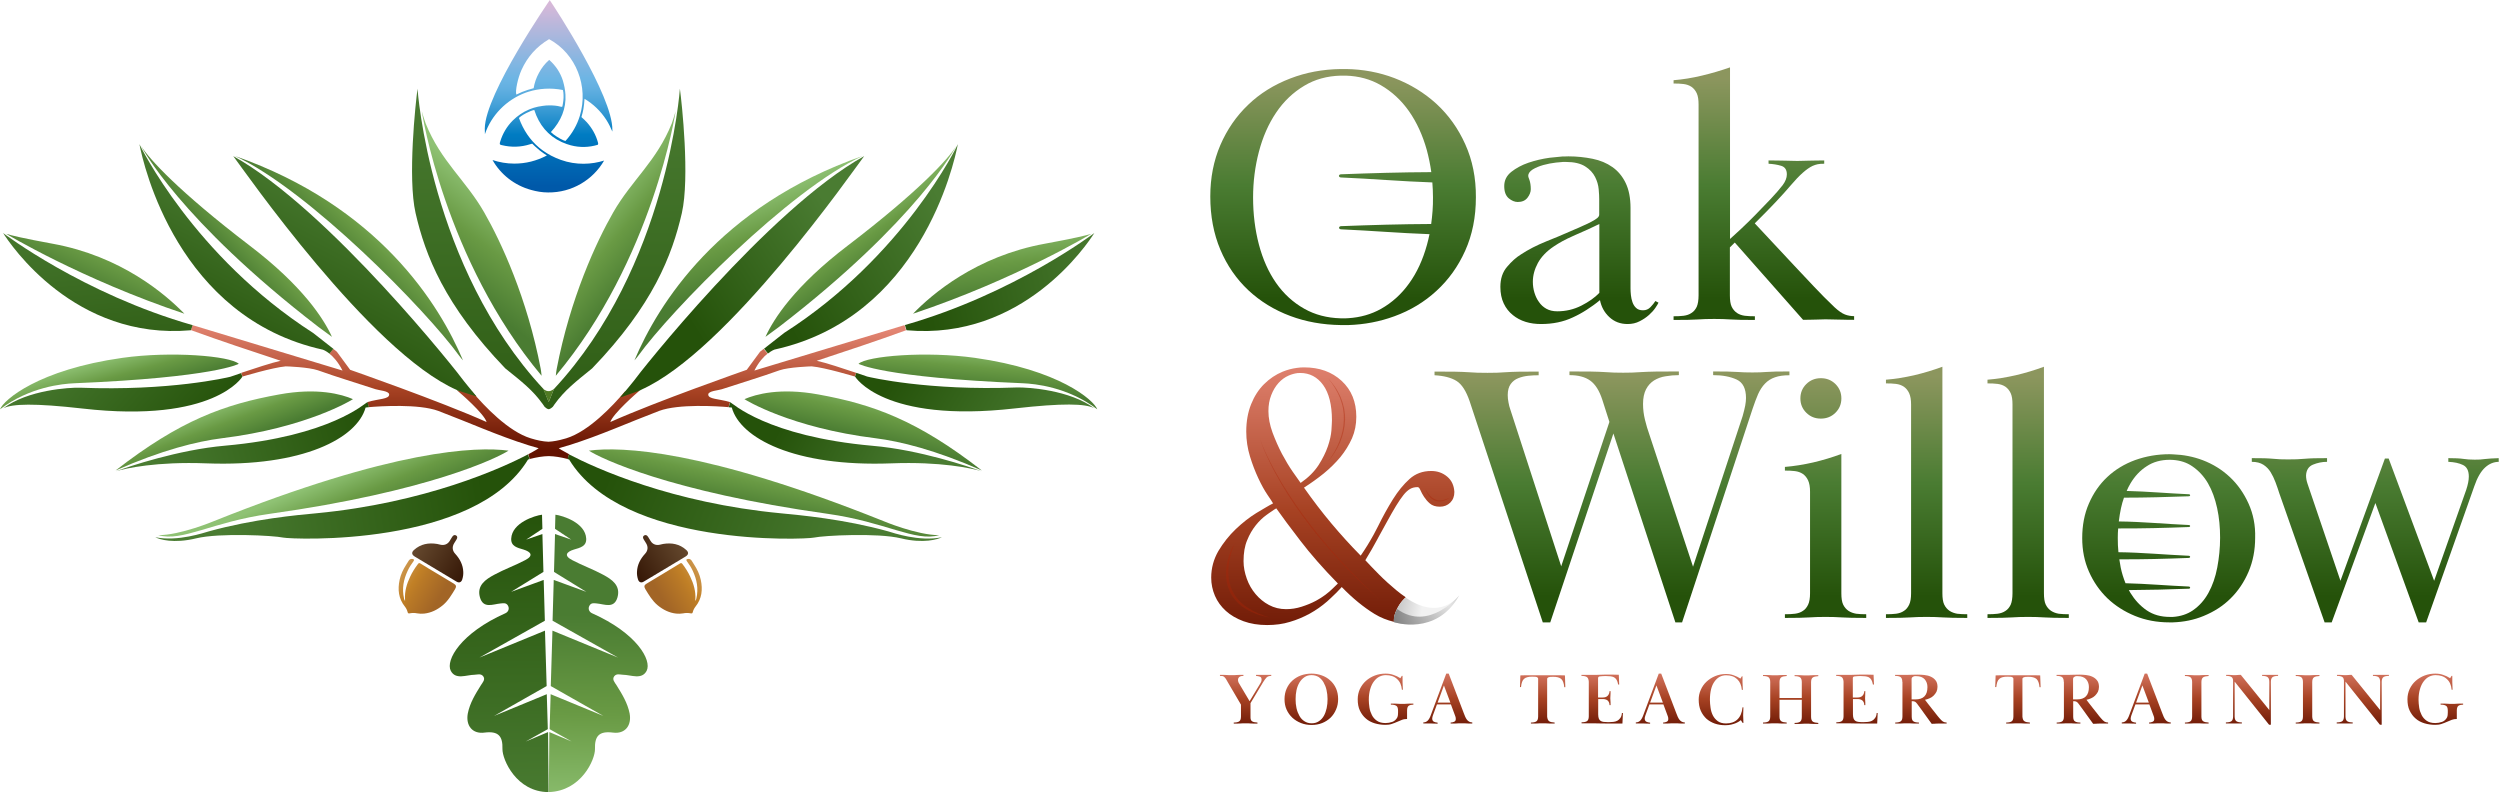 <svg width="303" height="96" viewBox="0 0 303 96" fill="none" xmlns="http://www.w3.org/2000/svg">
<g clip-path="url(#clip0)">
<path d="M61.257 74.323C61.6 74.169 61.788 73.768 61.553 73.383C61.35 73.044 61.022 73.106 60.694 73.136C59.757 73.213 58.57 73.83 58.164 72.381C57.774 70.948 58.851 70.224 59.913 69.654C61.132 68.992 62.444 68.53 63.662 67.883C64.708 67.343 64.349 66.881 63.443 66.604C62.709 66.388 61.913 66.219 61.959 65.279C62.053 63.353 64.818 62.49 65.692 62.382L65.739 64.093L63.771 65.402L65.739 64.724L65.864 69.315L61.944 71.734L65.895 70.286L66.036 75.232L58.102 79.7L66.051 76.433L66.254 83.151L59.882 86.771L66.27 84.137L66.395 88.374L63.724 89.868L66.426 88.728L66.489 96C62.584 96 60.882 92.056 60.897 90.793C60.944 89.236 60.429 88.574 58.726 88.79C57.258 88.99 56.43 87.942 56.696 86.479C56.946 85.2 57.617 84.121 58.289 83.043C58.492 82.719 58.867 82.35 58.554 81.949C58.273 81.61 57.867 81.764 57.524 81.779C56.508 81.795 55.228 82.427 54.634 81.302C53.978 80.008 55.852 76.726 61.257 74.323Z" fill="url(#paint0_linear)"/>
<path d="M71.752 74.323C71.408 74.169 71.221 73.768 71.455 73.383C71.658 73.044 71.986 73.106 72.314 73.136C73.251 73.213 74.438 73.83 74.844 72.381C75.235 70.948 74.157 70.224 73.095 69.654C71.877 68.992 70.565 68.53 69.347 67.883C68.3 67.343 68.659 66.881 69.565 66.604C70.299 66.388 71.096 66.219 71.049 65.279C70.955 63.353 68.191 62.49 67.316 62.382L67.269 64.093L69.237 65.402L67.269 64.724L67.144 69.315L71.064 71.734L67.113 70.286L66.972 75.232L74.907 79.7L66.957 76.433L66.754 83.151L73.126 86.771L66.738 84.137L66.613 88.374L69.284 89.868L66.582 88.728L66.519 96C70.455 95.877 72.127 92.056 72.111 90.793C72.064 89.236 72.579 88.574 74.282 88.79C75.75 88.99 76.578 87.942 76.312 86.479C76.062 85.2 75.391 84.121 74.719 83.043C74.516 82.719 74.141 82.35 74.454 81.949C74.735 81.61 75.141 81.764 75.485 81.779C76.5 81.795 77.781 82.427 78.374 81.302C79.03 80.008 77.156 76.726 71.752 74.323Z" fill="url(#paint1_linear)"/>
<path d="M98.99 43.724C100.021 43.94 102.317 44.695 103.77 45.188L103.613 45.635C103.582 45.635 100.052 44.556 98.381 44.402C98.225 44.402 95.585 44.495 94.477 44.88C92.165 45.712 89.807 46.405 87.479 47.175C87.089 47.314 85.855 47.376 85.84 47.807C85.824 48.393 87.073 48.316 88.479 48.731L88.307 49.348C86.917 49.225 82.263 48.932 79.904 49.795C76.25 51.181 72.689 52.799 68.94 53.97C68.846 54.001 68.753 54.032 68.659 54.047C68.347 54.139 68.034 54.232 67.722 54.324C67.722 54.34 68.144 54.617 68.971 55.048L68.815 55.634C67.972 55.418 67.222 55.295 66.504 55.279C65.785 55.295 65.035 55.418 64.192 55.634L64.036 55.048C64.864 54.617 65.285 54.34 65.285 54.324C64.879 54.216 64.473 54.093 64.067 53.97C60.334 52.799 56.758 51.181 53.103 49.795C50.745 48.932 46.075 49.225 44.7 49.348L44.528 48.731C45.918 48.316 47.184 48.393 47.168 47.807C47.152 47.376 45.918 47.314 45.528 47.175C43.201 46.405 40.842 45.712 38.531 44.88C37.406 44.495 34.782 44.402 34.626 44.402C32.971 44.556 29.425 45.635 29.394 45.635L29.238 45.188C30.706 44.695 33.002 43.94 34.017 43.724C30.378 42.523 26.739 41.321 23.146 40.011L23.349 39.41C23.787 39.549 35.423 43.062 41.514 44.911C40.983 43.863 40.389 43.231 39.921 42.861L40.389 42.276L40.827 42.63C40.842 42.661 41.92 44.109 42.435 44.818C42.435 44.818 53.415 48.654 58.975 51.15C58.663 50.118 55.789 47.638 55.399 47.314L57.211 47.453C58.694 49.209 61.599 52.291 64.317 53.123C65.067 53.354 65.77 53.508 66.472 53.538C67.082 53.508 67.706 53.384 68.347 53.2C68.44 53.169 68.534 53.153 68.628 53.123C71.345 52.291 74.251 49.209 75.734 47.453L77.546 47.314C77.156 47.638 74.297 50.134 73.969 51.15C79.53 48.654 90.509 44.818 90.509 44.818C91.025 44.109 92.103 42.661 92.118 42.63L92.555 42.276L93.024 42.861C92.555 43.231 91.962 43.863 91.431 44.911C97.616 43.031 109.517 39.426 109.611 39.41C109.611 39.41 109.611 39.41 109.627 39.41L109.814 40.027C106.269 41.321 102.629 42.523 98.99 43.724Z" fill="url(#paint2_linear)"/>
<path d="M51.119 13.481C51.26 13.974 51.478 14.667 51.588 14.96C53.431 19.551 56.445 21.831 58.678 25.729C60.725 29.288 63.911 36.175 65.535 44.711C65.566 44.911 65.613 45.204 65.644 45.543C53.868 31.492 51.119 13.481 51.119 13.481Z" fill="url(#paint3_linear)"/>
<path d="M61.632 54.617C57.727 54.109 47.716 54.432 25.944 63.153C25.944 63.153 21.883 64.863 19.181 64.863C22.117 65.695 25.662 63.261 32.691 62.275C51.917 59.578 60.273 55.511 61.632 54.617Z" fill="url(#paint4_linear)"/>
<path d="M42.779 48.377C41.405 47.777 38.453 46.96 33.83 47.807C27.192 49.009 21.835 50.935 14.01 57.021C19.648 54.525 23.912 53.493 26.833 53.123C37.203 51.844 42.685 48.455 42.779 48.377Z" fill="url(#paint5_linear)"/>
<path d="M28.941 44.094C27.91 43.139 20.741 42.538 14.838 43.37C4.654 44.803 0.437 48.469 0 49.61C3.577 46.883 7.591 46.513 8.996 46.451C26.099 45.742 28.941 44.094 28.941 44.094Z" fill="url(#paint6_linear)"/>
<path d="M6.357 29.535C2.843 28.888 1.359 28.534 0.734 28.333C0.734 28.333 9.871 33.849 22.351 38.024C20.055 35.667 14.697 31.045 6.357 29.535Z" fill="url(#paint7_linear)"/>
<path d="M38.578 39.611L40.234 40.828C39.25 38.656 36.704 34.666 30.222 29.735C21.632 23.172 18.055 19.228 17.118 17.718C17.118 17.764 21.773 26.685 38.578 39.611Z" fill="url(#paint8_linear)"/>
<path d="M55.649 43.108C55.789 43.308 55.961 43.493 56.117 43.678C53.275 36.93 45.934 25.02 28.473 18.904C37.407 23.033 51.666 37.608 55.649 43.108Z" fill="url(#paint9_linear)"/>
<path d="M23.35 39.411L23.147 40.012L23.131 40.027C9.043 41.275 1.234 29.596 0.375 28.241C0.375 28.241 10.059 35.621 23.35 39.411C23.334 39.395 23.334 39.395 23.35 39.411Z" fill="url(#paint10_linear)"/>
<path d="M64.177 55.649C64.114 55.665 64.052 55.68 63.989 55.696V55.711C57.523 66.326 35.423 65.386 34.314 65.155C33.205 64.909 26.614 64.555 23.771 65.248C21.054 65.91 19.32 65.387 18.82 65.109C21.569 65.679 24.787 64.539 25.318 64.4C30.69 62.906 36.11 62.413 38.297 62.213C51.588 60.949 60.912 56.697 64.005 55.064L64.177 55.649Z" fill="url(#paint11_linear)"/>
<path d="M114.156 65.109C113.672 65.371 111.923 65.91 109.205 65.248C106.362 64.555 99.787 64.909 98.662 65.155C97.554 65.402 75.453 66.342 68.987 55.711V55.696C68.925 55.68 68.862 55.665 68.8 55.649L68.956 55.064C72.189 56.759 81.466 60.965 94.664 62.213C96.866 62.428 102.286 62.906 107.643 64.4C108.19 64.555 111.407 65.695 114.156 65.109Z" fill="url(#paint12_linear)"/>
<path d="M29.379 45.651C29.379 45.651 25.989 51.336 10.027 49.518C4.155 48.855 1.484 48.932 0.391 49.487C3.358 47.268 8.372 46.945 9.746 46.991C20.523 47.407 27.567 45.758 27.911 45.666C27.911 45.666 28.457 45.481 29.223 45.219L29.379 45.651Z" fill="url(#paint13_linear)"/>
<path d="M40.404 42.276L39.936 42.862C39.467 42.492 39.139 42.384 39.139 42.384C21.553 38.502 17.383 19.983 16.898 17.471C16.961 17.61 23.458 31.06 37.968 40.366L40.404 42.276Z" fill="url(#paint14_linear)"/>
<path d="M44.31 49.394C43.295 53.076 36.782 56.605 24.99 56.158C19.023 55.927 15.212 56.759 14.088 57.113C15.494 56.574 21.616 54.509 27.27 54.016C40.077 52.876 44.294 48.809 44.513 48.747C44.529 48.747 44.544 48.747 44.544 48.732L44.716 49.348C44.45 49.379 44.31 49.394 44.31 49.394Z" fill="url(#paint15_linear)"/>
<path d="M82.638 25.837C81.466 30.922 79.155 36.977 71.767 44.649C69.768 46.267 68.44 47.299 67.238 48.963C67.159 49.071 67.081 49.194 67.003 49.302C66.722 49.564 66.55 49.595 66.504 49.595C66.457 49.595 66.269 49.564 66.004 49.302C65.926 49.179 65.848 49.071 65.769 48.963C64.582 47.299 63.255 46.267 61.24 44.649C53.868 36.977 51.541 30.922 50.37 25.837C49.386 21.539 50.37 12.48 50.604 10.754C50.604 10.754 52.072 32.308 65.879 47.16C65.879 47.16 66.441 48.562 66.504 48.717C66.566 48.547 67.128 47.16 67.128 47.16C80.935 32.308 82.403 10.754 82.403 10.754C82.638 12.48 83.621 21.523 82.638 25.837Z" fill="url(#paint16_linear)"/>
<path d="M81.889 13.481C81.748 13.974 81.529 14.667 81.42 14.96C79.577 19.551 76.563 21.831 74.329 25.729C72.283 29.288 69.097 36.175 67.473 44.711C67.441 44.911 67.394 45.204 67.363 45.543C79.14 31.492 81.889 13.481 81.889 13.481Z" fill="url(#paint17_linear)"/>
<path d="M71.377 54.617C75.282 54.109 85.293 54.432 107.065 63.153C107.065 63.153 111.126 64.863 113.828 64.863C110.892 65.695 107.347 63.261 100.318 62.275C81.076 59.578 72.72 55.511 71.377 54.617Z" fill="url(#paint18_linear)"/>
<path d="M90.228 48.377C91.603 47.777 94.555 46.96 99.178 47.807C105.816 49.009 111.173 50.935 118.998 57.021C113.36 54.525 109.096 53.493 106.175 53.123C95.804 51.844 90.322 48.455 90.228 48.377Z" fill="url(#paint19_linear)"/>
<path d="M104.05 44.094C105.081 43.139 112.25 42.538 118.153 43.37C128.337 44.803 132.554 48.469 132.991 49.61C129.414 46.883 125.4 46.513 123.995 46.451C106.908 45.742 104.065 44.094 104.05 44.094Z" fill="url(#paint20_linear)"/>
<path d="M126.652 29.535C130.166 28.888 131.65 28.534 132.274 28.333C132.274 28.333 123.137 33.849 110.658 38.024C112.939 35.667 118.311 31.045 126.652 29.535Z" fill="url(#paint21_linear)"/>
<path d="M94.43 39.611L92.774 40.828C93.758 38.656 96.304 34.666 102.786 29.735C111.376 23.172 114.953 19.228 115.89 17.718C115.874 17.764 111.236 26.685 94.43 39.611Z" fill="url(#paint22_linear)"/>
<path d="M77.359 43.108C77.219 43.308 77.047 43.493 76.891 43.678C79.733 36.93 87.074 25.02 104.536 18.904C95.586 23.033 81.342 37.608 77.359 43.108Z" fill="url(#paint23_linear)"/>
<path d="M118.935 57.113C117.81 56.759 113.984 55.927 108.033 56.158C96.225 56.605 89.712 53.077 88.697 49.41L88.713 49.394C88.713 49.394 88.556 49.379 88.322 49.364L88.494 48.747C88.51 48.747 88.525 48.747 88.525 48.763C88.728 48.824 92.945 52.892 105.768 54.032C111.407 54.51 117.513 56.574 118.935 57.113Z" fill="url(#paint24_linear)"/>
<path d="M116.093 17.471C115.609 19.983 111.454 38.502 93.868 42.369C93.868 42.369 93.54 42.477 93.071 42.846L92.603 42.261L95.039 40.35C109.549 31.075 116.046 17.61 116.093 17.471Z" fill="url(#paint25_linear)"/>
<path d="M132.634 28.241C131.775 29.596 123.966 41.29 109.878 40.027L109.862 40.012L109.675 39.395C122.935 35.605 132.634 28.241 132.634 28.241Z" fill="url(#paint26_linear)"/>
<path d="M132.617 49.471C131.524 48.917 128.869 48.84 122.98 49.502C107.003 51.32 103.629 45.635 103.629 45.635L103.785 45.188C104.55 45.45 105.097 45.635 105.097 45.635C105.441 45.727 112.485 47.376 123.261 46.96C124.636 46.929 129.649 47.268 132.617 49.471Z" fill="url(#paint27_linear)"/>
<path d="M66.505 48.732C66.583 48.562 67.161 47.099 67.161 47.099C67.161 47.099 66.895 47.407 66.489 47.407C66.083 47.407 65.817 47.099 65.817 47.099C65.817 47.099 66.427 48.562 66.505 48.732V48.747V48.732C66.505 48.747 66.505 48.747 66.505 48.747V48.732Z" fill="#507B24"/>
<path d="M57.757 48.054L55.415 47.315C55.383 47.284 55.368 47.268 55.368 47.268C44.841 42.646 29.566 20.63 28.27 18.92C39.921 25.406 55.696 45.404 56.227 46.19C56.227 46.19 57.117 47.299 57.757 48.054Z" fill="url(#paint28_linear)"/>
<path d="M104.739 18.92C103.442 20.63 88.152 42.646 77.641 47.268C77.641 47.268 77.625 47.284 77.594 47.315L75.157 48.177C75.798 47.422 76.797 46.19 76.797 46.19C77.313 45.419 93.072 25.406 104.739 18.92Z" fill="url(#paint29_linear)"/>
<path d="M52.995 69.531C53.666 69.932 54.322 70.332 54.994 70.733C55.291 70.902 55.337 71.087 55.166 71.38C54.728 72.104 54.307 72.828 53.651 73.368C52.995 73.907 52.261 74.276 51.401 74.369C51.12 74.4 50.839 74.384 50.558 74.338C50.261 74.276 49.949 74.276 49.652 74.338C49.496 74.369 49.434 74.323 49.402 74.184C49.34 73.938 49.23 73.722 49.074 73.522C48.293 72.551 48.184 71.442 48.434 70.271C48.575 69.624 48.856 69.023 49.215 68.468C49.324 68.299 49.434 68.114 49.543 67.944C49.652 67.79 49.793 67.713 49.996 67.744C50.199 67.775 50.23 67.867 50.105 68.037C49.84 68.391 49.605 68.761 49.418 69.161C48.903 70.24 48.7 71.349 48.965 72.52C48.981 72.566 48.981 72.628 49.012 72.674C49.028 72.72 49.028 72.797 49.074 72.782C49.121 72.767 49.09 72.705 49.09 72.659C49.028 71.673 49.293 70.764 49.715 69.886C49.965 69.346 50.293 68.838 50.652 68.36C50.745 68.237 50.824 68.206 50.964 68.299C51.636 68.715 52.307 69.131 52.995 69.531Z" fill="url(#paint30_linear)"/>
<path d="M52.776 68.961C51.932 68.453 51.105 67.96 50.261 67.451C49.886 67.22 49.855 66.943 50.183 66.65C50.98 65.926 51.948 65.757 52.979 65.926C53.119 65.957 53.26 65.988 53.385 66.019C53.838 66.126 54.26 65.957 54.494 65.572C54.603 65.402 54.697 65.233 54.806 65.063C54.947 64.847 55.103 64.801 55.275 64.894C55.447 64.986 55.462 65.171 55.337 65.371C55.244 65.525 55.134 65.695 55.041 65.849C54.775 66.28 54.822 66.743 55.166 67.112C55.743 67.744 56.118 68.453 56.149 69.316C56.165 69.624 56.118 69.932 56.025 70.225C55.915 70.579 55.634 70.687 55.322 70.487C54.494 69.993 53.635 69.485 52.776 68.961Z" fill="url(#paint31_linear)"/>
<path d="M80.374 69.531C79.702 69.932 79.046 70.332 78.375 70.733C78.078 70.902 78.031 71.087 78.203 71.38C78.64 72.104 79.062 72.828 79.718 73.368C80.374 73.907 81.108 74.276 81.967 74.369C82.248 74.4 82.529 74.384 82.81 74.338C83.107 74.276 83.419 74.276 83.716 74.338C83.873 74.369 83.935 74.323 83.966 74.184C84.029 73.938 84.138 73.722 84.294 73.522C85.075 72.551 85.184 71.442 84.934 70.271C84.794 69.624 84.513 69.023 84.154 68.468C84.044 68.299 83.935 68.114 83.826 67.944C83.716 67.79 83.576 67.713 83.373 67.744C83.17 67.775 83.138 67.867 83.263 68.037C83.529 68.391 83.763 68.761 83.951 69.161C84.466 70.24 84.669 71.349 84.403 72.52C84.388 72.566 84.388 72.628 84.357 72.674C84.341 72.72 84.341 72.797 84.294 72.782C84.247 72.767 84.278 72.705 84.278 72.659C84.341 71.673 84.076 70.764 83.654 69.886C83.404 69.346 83.076 68.838 82.717 68.36C82.623 68.237 82.545 68.206 82.404 68.299C81.733 68.715 81.046 69.131 80.374 69.531Z" fill="url(#paint32_linear)"/>
<path d="M80.576 68.961C81.419 68.453 82.247 67.96 83.09 67.451C83.465 67.22 83.496 66.943 83.168 66.65C82.372 65.926 81.404 65.757 80.373 65.926C80.232 65.957 80.092 65.988 79.967 66.019C79.514 66.126 79.092 65.957 78.858 65.572C78.748 65.402 78.655 65.233 78.545 65.063C78.405 64.847 78.249 64.801 78.077 64.894C77.905 64.986 77.889 65.171 78.014 65.371C78.108 65.525 78.217 65.695 78.311 65.849C78.577 66.28 78.53 66.743 78.186 67.112C77.608 67.744 77.233 68.453 77.202 69.316C77.187 69.624 77.233 69.932 77.327 70.225C77.436 70.579 77.718 70.687 78.03 70.487C78.873 69.993 79.717 69.485 80.576 68.961Z" fill="url(#paint33_linear)"/>
<path d="M66.659 0.062V0.031C66.643 0 66.643 0 66.643 0C66.643 0 58.787 11.355 58.756 15.576C58.756 15.807 58.756 16.023 58.772 16.254C59.537 13.989 61.364 12.094 63.707 11.232C63.816 11.185 63.926 11.155 64.035 11.124C65.316 10.723 66.737 10.615 68.221 10.908C68.268 11.108 68.299 11.309 68.299 11.493C68.33 11.971 68.252 12.449 68.158 12.911C68.08 12.973 68.002 12.942 67.94 12.926C67.502 12.803 67.049 12.772 66.596 12.772C66.315 12.772 66.05 12.788 65.769 12.834C65.394 12.88 65.034 12.957 64.675 13.065C64.519 13.111 64.363 13.173 64.207 13.235C64.175 13.25 64.144 13.265 64.097 13.281C63.363 13.589 62.723 14.036 62.145 14.606C61.427 15.33 60.927 16.177 60.63 17.148C60.599 17.256 60.552 17.363 60.583 17.471C60.646 17.564 60.739 17.579 60.833 17.595C61.973 17.872 63.113 17.841 64.238 17.487C64.316 17.456 64.394 17.441 64.504 17.41C64.722 17.625 64.941 17.841 65.191 18.041C65.253 18.088 65.316 18.134 65.362 18.195C65.456 18.273 65.534 18.334 65.628 18.396C65.831 18.55 66.05 18.704 66.284 18.843C65.019 19.505 63.723 19.829 62.333 19.829C61.411 19.829 60.536 19.674 59.693 19.397C60.677 21.138 62.348 22.463 64.363 23.018C65.019 23.203 65.706 23.326 66.425 23.326C69.33 23.357 71.876 21.785 73.219 19.459C71.735 19.936 69.829 20.044 67.986 19.382C67.159 19.089 66.425 18.704 65.769 18.226C65.612 18.118 65.472 18.011 65.331 17.887C64.238 16.963 63.426 15.761 62.895 14.297C63.129 14.051 63.676 13.727 64.175 13.527C64.207 13.512 64.238 13.496 64.269 13.481C64.441 13.404 64.613 13.358 64.753 13.327C65.331 15.13 66.425 16.454 68.064 17.209C68.096 17.225 68.143 17.24 68.174 17.256C68.486 17.394 68.83 17.518 69.173 17.61C70.282 17.903 71.376 17.872 72.453 17.548C72.531 17.425 72.485 17.333 72.469 17.256C72.219 16.347 71.766 15.546 71.141 14.837C70.938 14.606 70.704 14.405 70.47 14.19C70.47 14.174 70.485 14.143 70.485 14.128C70.579 13.835 70.642 13.543 70.704 13.235C70.782 12.819 70.813 12.402 70.845 11.971C71.938 12.634 72.797 13.466 73.469 14.498C73.765 14.96 74.015 15.453 74.218 15.946C74.218 15.884 74.218 15.807 74.218 15.746C74.281 11.632 67.206 0.847 66.659 0.062ZM70.282 14.02C69.954 15.114 69.376 16.162 68.533 17.086C68.471 17.071 68.392 17.04 68.299 17.009C67.83 16.809 67.049 16.316 66.768 16.008C68.018 14.652 68.627 13.142 68.533 11.478C68.502 10.923 68.392 10.353 68.221 9.768C67.908 8.797 67.362 7.965 66.565 7.257C66.019 7.734 65.628 8.258 65.316 8.844C65.003 9.414 64.785 10.03 64.675 10.692C64.441 10.754 64.207 10.816 63.972 10.893C63.488 11.047 63.035 11.232 62.582 11.463C62.426 11.047 62.754 9.475 63.207 8.474C63.926 6.887 65.034 5.639 66.549 4.745C69.845 6.517 71.344 10.508 70.282 14.02Z" fill="url(#paint34_linear)"/>
<path d="M177.598 17.503C176.739 15.578 175.567 13.944 174.099 12.589C172.615 11.233 170.913 10.201 168.992 9.461C167.164 8.768 165.212 8.398 163.15 8.367C163.041 8.367 162.947 8.367 162.838 8.367C162.776 8.367 162.729 8.367 162.666 8.367C162.604 8.367 162.557 8.367 162.495 8.367C160.308 8.398 158.262 8.783 156.388 9.507C154.42 10.262 152.702 11.325 151.28 12.697C149.843 14.068 148.719 15.701 147.907 17.581C147.095 19.476 146.688 21.54 146.688 23.805C146.688 26.193 147.095 28.334 147.907 30.26C148.719 32.186 149.859 33.819 151.296 35.175C152.748 36.531 154.451 37.578 156.403 38.303C158.262 38.996 160.292 39.366 162.495 39.397C162.604 39.397 162.713 39.397 162.822 39.397C162.932 39.397 163.041 39.397 163.135 39.397C163.229 39.397 163.338 39.397 163.432 39.397C165.368 39.335 167.227 38.981 168.992 38.334C170.944 37.625 172.647 36.593 174.099 35.252C175.567 33.912 176.723 32.294 177.582 30.384C178.441 28.473 178.878 26.316 178.878 23.913C178.894 21.555 178.457 19.414 177.598 17.503ZM173.459 27.148C169.82 27.163 166.165 27.271 162.541 27.41C162.213 27.425 162.213 27.78 162.541 27.795C166.102 27.949 169.679 28.257 173.256 28.381C173.162 28.828 173.068 29.259 172.943 29.69C172.444 31.493 171.725 33.049 170.788 34.343C169.851 35.653 168.711 36.685 167.368 37.44C166.18 38.102 164.869 38.472 163.416 38.565C163.322 38.565 163.229 38.58 163.119 38.58C163.01 38.58 162.916 38.58 162.807 38.58C162.698 38.58 162.588 38.58 162.479 38.58C160.839 38.534 159.371 38.149 158.09 37.425C156.716 36.654 155.575 35.606 154.654 34.282C153.732 32.956 153.045 31.4 152.577 29.629C152.108 27.841 151.874 25.946 151.874 23.928C151.874 22.033 152.108 20.184 152.577 18.397C153.045 16.61 153.732 15.038 154.654 13.667C155.575 12.296 156.716 11.202 158.09 10.386C159.371 9.615 160.839 9.215 162.479 9.168C162.526 9.168 162.588 9.168 162.635 9.168C162.698 9.168 162.744 9.168 162.807 9.168C162.916 9.168 163.01 9.168 163.119 9.168C164.681 9.215 166.102 9.6 167.352 10.324C168.695 11.094 169.835 12.157 170.772 13.482C171.709 14.823 172.428 16.394 172.928 18.181C173.162 19.059 173.349 19.953 173.474 20.862C169.82 20.878 166.165 20.985 162.526 21.124C162.198 21.14 162.198 21.494 162.526 21.509C166.212 21.663 169.913 21.987 173.599 22.11C173.646 22.695 173.677 23.296 173.677 23.913C173.693 25.037 173.599 26.116 173.459 27.148Z" fill="url(#paint35_linear)"/>
<path d="M200.634 36.483C200.478 36.73 200.29 36.961 200.04 37.223C199.79 37.485 199.494 37.608 199.134 37.608C198.775 37.608 198.494 37.515 198.291 37.315C198.088 37.13 197.947 36.884 197.854 36.622C197.76 36.36 197.698 36.067 197.666 35.775C197.635 35.482 197.619 35.204 197.619 34.973V25.205C197.619 23.988 197.416 22.971 197.026 22.17C196.636 21.369 196.104 20.722 195.417 20.244C194.746 19.767 193.934 19.428 193.012 19.243C192.091 19.058 191.122 18.95 190.091 18.95C189.92 18.95 189.732 18.95 189.545 18.966C189.513 18.966 189.482 18.966 189.451 18.966C189.42 18.966 189.404 18.966 189.373 18.966H189.357C189.31 18.966 189.264 18.966 189.201 18.981C188.779 19.012 188.311 19.058 187.811 19.12C186.921 19.243 186.077 19.443 185.25 19.721C184.437 19.998 183.735 20.383 183.172 20.83C182.594 21.292 182.313 21.862 182.313 22.555C182.313 23.249 182.501 23.726 182.86 24.035C183.219 24.327 183.578 24.481 183.953 24.481C184.469 24.481 184.859 24.312 185.125 23.973C185.39 23.634 185.531 23.279 185.531 22.925C185.531 22.478 185.468 22.109 185.375 21.831C185.265 21.554 185.218 21.384 185.218 21.323C185.218 21.03 185.406 20.768 185.765 20.537C186.124 20.321 186.562 20.137 187.061 19.998C187.561 19.859 188.061 19.767 188.576 19.705C188.826 19.674 189.061 19.659 189.264 19.643C189.31 19.643 189.357 19.643 189.42 19.628C189.451 19.628 189.482 19.628 189.513 19.628C189.545 19.628 189.576 19.628 189.592 19.628C189.67 19.628 189.732 19.628 189.795 19.628C190.794 19.628 191.559 19.813 192.122 20.167C192.684 20.522 193.074 20.953 193.324 21.446C193.574 21.939 193.715 22.432 193.762 22.941C193.809 23.449 193.824 23.85 193.824 24.142V26.022C193.824 26.176 193.73 26.315 193.559 26.453C193.371 26.592 193.153 26.731 192.856 26.885C192.575 27.039 192.247 27.193 191.887 27.347C191.528 27.516 191.185 27.671 190.841 27.809C190.669 27.886 190.497 27.963 190.31 28.04C189.342 28.472 188.373 28.872 187.405 29.257C186.265 29.72 185.234 30.243 184.328 30.844C183.75 31.199 183.204 31.692 182.657 32.339C182.11 32.97 181.845 33.787 181.845 34.773C181.845 35.543 181.985 36.221 182.251 36.776C182.516 37.346 182.891 37.808 183.344 38.178C183.797 38.548 184.312 38.825 184.906 39.01C185.499 39.195 186.124 39.272 186.78 39.272C188.201 39.272 189.482 39.01 190.622 38.471C191.2 38.209 191.763 37.901 192.309 37.546C192.856 37.192 193.402 36.807 193.918 36.375C194.074 37.176 194.449 37.87 195.042 38.424C195.652 38.995 196.386 39.272 197.26 39.272C197.807 39.272 198.291 39.164 198.728 38.933C199.166 38.717 199.541 38.455 199.853 38.178C200.165 37.901 200.431 37.608 200.618 37.331C200.806 37.053 200.946 36.837 201.009 36.684L200.634 36.483ZM193.84 35.497C193.293 36.067 192.575 36.576 191.669 37.038C190.763 37.5 189.779 37.731 188.733 37.731C188.217 37.731 187.78 37.623 187.421 37.423C187.061 37.223 186.749 36.945 186.515 36.591C186.265 36.252 186.093 35.867 185.968 35.451C185.843 35.035 185.781 34.603 185.781 34.157C185.781 33.386 185.984 32.632 186.39 31.877C186.796 31.137 187.436 30.459 188.311 29.874C188.967 29.427 189.732 29.011 190.607 28.626C190.732 28.564 190.857 28.518 190.982 28.456C192.012 28.025 192.95 27.578 193.84 27.147V35.497Z" fill="url(#paint36_linear)"/>
<path d="M223.61 38.117C223.25 37.978 222.829 37.685 222.345 37.239C221.47 36.407 220.642 35.575 219.861 34.743C219.08 33.911 218.268 33.048 217.425 32.154L212.677 27.07C214.582 25.19 216.035 23.65 217.065 22.433C218.096 21.215 218.971 20.445 219.689 20.106C219.892 20.014 220.095 19.952 220.298 19.906C220.502 19.86 220.751 19.844 221.095 19.844V19.444C220.642 19.444 220.267 19.459 219.971 19.459C219.674 19.474 219.408 19.474 219.174 19.474C218.955 19.474 218.737 19.474 218.534 19.49C218.331 19.505 218.096 19.505 217.831 19.505C217.565 19.505 217.315 19.505 217.112 19.49C216.894 19.474 216.675 19.474 216.441 19.474C216.191 19.474 215.925 19.474 215.597 19.459C215.285 19.444 214.863 19.444 214.348 19.444V19.844C214.894 19.875 215.394 19.952 215.863 20.091C216.331 20.229 216.566 20.568 216.566 21.138C216.566 21.554 216.394 21.986 216.066 22.433C215.675 22.941 215.176 23.511 214.566 24.158C213.957 24.805 213.348 25.437 212.739 26.053C212.114 26.685 211.536 27.255 210.974 27.779C210.412 28.302 209.99 28.688 209.678 28.965V8.166C208.569 8.551 207.429 8.89 206.257 9.167C205.102 9.445 203.961 9.629 202.837 9.722V10.122C203.29 10.122 203.696 10.138 204.055 10.184C204.414 10.23 204.727 10.338 205.008 10.523C205.273 10.708 205.492 10.97 205.648 11.309C205.804 11.648 205.867 12.11 205.867 12.665V35.79C205.867 36.391 205.789 36.853 205.648 37.177C205.492 37.5 205.289 37.762 205.008 37.932C204.742 38.117 204.414 38.224 204.055 38.271C203.696 38.317 203.29 38.332 202.837 38.332V38.779C203.555 38.779 204.149 38.779 204.602 38.764C205.055 38.748 205.445 38.733 205.773 38.718C206.101 38.702 206.414 38.687 206.695 38.671C206.976 38.656 207.335 38.656 207.757 38.656C208.147 38.656 208.491 38.656 208.803 38.671C209.1 38.687 209.428 38.702 209.756 38.718C210.084 38.733 210.474 38.748 210.927 38.764C211.38 38.779 211.974 38.779 212.692 38.779V38.332C212.239 38.332 211.833 38.317 211.474 38.271C211.115 38.224 210.802 38.117 210.521 37.932C210.256 37.747 210.037 37.5 209.881 37.177C209.725 36.853 209.662 36.391 209.662 35.79V29.982L210.256 29.396L218.534 38.764C218.924 38.764 219.252 38.764 219.502 38.748C219.752 38.733 219.97 38.733 220.158 38.733C220.345 38.733 220.517 38.733 220.673 38.718C220.845 38.702 221.033 38.702 221.236 38.702C221.564 38.702 221.845 38.718 222.048 38.718C222.251 38.733 222.485 38.733 222.704 38.733C222.922 38.733 223.188 38.733 223.5 38.748C223.797 38.764 224.203 38.764 224.719 38.764V38.317C224.344 38.317 223.969 38.255 223.61 38.117Z" fill="url(#paint37_linear)"/>
<path d="M216.848 45.019C216.16 45.019 215.598 45.034 215.176 45.034C214.755 45.05 214.395 45.065 214.114 45.081C213.833 45.096 213.552 45.111 213.302 45.127C213.052 45.142 212.74 45.142 212.381 45.142C211.99 45.142 211.662 45.142 211.412 45.127C211.162 45.111 210.866 45.096 210.553 45.081C210.241 45.065 209.85 45.05 209.398 45.034C208.945 45.019 208.351 45.019 207.633 45.019V45.466C208.773 45.466 209.725 45.651 210.491 46.005C211.241 46.359 211.615 47.099 211.615 48.239C211.615 48.501 211.584 48.809 211.522 49.148C211.459 49.487 211.35 49.918 211.209 50.427L205.196 68.684L199.917 52.707C199.698 52.106 199.527 51.505 199.37 50.874C199.214 50.242 199.136 49.61 199.136 48.948C199.136 48.239 199.261 47.654 199.495 47.191C199.73 46.729 200.058 46.375 200.464 46.113C200.87 45.866 201.338 45.681 201.869 45.605C202.4 45.512 202.931 45.466 203.478 45.466V45.019C202.307 45.019 201.37 45.034 200.667 45.034C199.98 45.05 199.402 45.065 198.949 45.096C198.496 45.127 198.105 45.142 197.793 45.158C197.481 45.173 197.121 45.173 196.731 45.173C196.309 45.173 195.934 45.173 195.622 45.158C195.31 45.142 194.935 45.127 194.497 45.096C194.06 45.065 193.513 45.05 192.842 45.034C192.17 45.019 191.296 45.019 190.218 45.019V45.466C191.28 45.466 192.108 45.681 192.732 46.128C193.357 46.575 193.841 47.346 194.201 48.455L195.06 51.136L189.218 68.638L183.049 49.626C182.955 49.364 182.877 49.071 182.83 48.778C182.768 48.486 182.737 48.177 182.737 47.885C182.737 47.315 182.862 46.868 183.096 46.544C183.33 46.221 183.642 45.974 184.017 45.836C184.392 45.681 184.798 45.589 185.236 45.543C185.673 45.497 186.095 45.481 186.485 45.481V45.034C185.454 45.034 184.642 45.05 184.049 45.05C183.439 45.065 182.94 45.081 182.534 45.111C182.127 45.142 181.768 45.158 181.44 45.173C181.128 45.188 180.737 45.188 180.284 45.188C179.8 45.188 179.394 45.188 179.066 45.173C178.738 45.158 178.363 45.142 177.942 45.111C177.52 45.081 177.005 45.065 176.38 45.05C175.755 45.034 174.927 45.034 173.865 45.034V45.481C175.005 45.543 175.896 45.774 176.536 46.175C177.176 46.575 177.692 47.392 178.114 48.609L186.985 75.432H187.891L195.544 52.538L203.056 75.432H203.869L212.428 49.502C212.646 48.855 212.865 48.27 213.084 47.761C213.318 47.253 213.583 46.837 213.927 46.483C214.255 46.144 214.661 45.882 215.13 45.728C215.598 45.558 216.176 45.481 216.879 45.481V45.019H216.848Z" fill="url(#paint38_linear)"/>
<path d="M224.031 74.03C223.765 73.845 223.547 73.599 223.391 73.275C223.234 72.952 223.172 72.489 223.172 71.888V55.018C222.063 55.434 220.923 55.773 219.752 56.05C218.596 56.312 217.456 56.497 216.331 56.59V57.036C216.784 57.036 217.19 57.052 217.549 57.098C217.909 57.144 218.221 57.252 218.502 57.437C218.768 57.622 218.986 57.884 219.142 58.223C219.299 58.562 219.377 59.024 219.377 59.578V71.904C219.377 72.505 219.299 72.967 219.142 73.291C218.986 73.614 218.783 73.876 218.502 74.046C218.237 74.23 217.909 74.338 217.549 74.384C217.19 74.431 216.784 74.446 216.331 74.446V74.893C217.05 74.893 217.643 74.893 218.096 74.877C218.549 74.862 218.939 74.847 219.267 74.831C219.595 74.816 219.908 74.8 220.189 74.785C220.47 74.77 220.829 74.77 221.251 74.77C221.641 74.77 221.985 74.77 222.297 74.785C222.594 74.8 222.922 74.816 223.25 74.831C223.578 74.847 223.969 74.862 224.421 74.877C224.874 74.893 225.468 74.893 226.186 74.893V74.446C225.733 74.446 225.327 74.431 224.968 74.384C224.624 74.323 224.312 74.215 224.031 74.03Z" fill="url(#paint39_linear)"/>
<path d="M220.69 50.735C221.378 50.735 221.971 50.504 222.455 50.026C222.939 49.549 223.174 48.963 223.174 48.285C223.174 47.608 222.939 47.022 222.455 46.544C221.971 46.067 221.378 45.836 220.69 45.836C220.003 45.836 219.41 46.067 218.925 46.544C218.441 47.022 218.207 47.608 218.207 48.285C218.207 48.963 218.441 49.549 218.925 50.026C219.41 50.504 219.988 50.735 220.69 50.735Z" fill="url(#paint40_linear)"/>
<path d="M236.277 74.03C236.012 73.845 235.793 73.599 235.637 73.275C235.481 72.952 235.418 72.489 235.418 71.889V44.449C234.294 44.865 233.169 45.204 231.998 45.481C230.842 45.743 229.702 45.928 228.577 46.02V46.467C229.03 46.467 229.436 46.483 229.795 46.529C230.155 46.575 230.467 46.683 230.748 46.868C231.014 47.053 231.232 47.315 231.389 47.654C231.545 47.992 231.623 48.455 231.623 49.009V71.904C231.623 72.505 231.545 72.967 231.389 73.291C231.232 73.614 231.029 73.876 230.748 74.046C230.483 74.23 230.155 74.338 229.795 74.385C229.436 74.431 229.03 74.446 228.577 74.446V74.893C229.296 74.893 229.889 74.893 230.342 74.877C230.795 74.862 231.185 74.847 231.513 74.831C231.841 74.816 232.154 74.8 232.435 74.785C232.716 74.77 233.075 74.77 233.497 74.77C233.887 74.77 234.231 74.77 234.543 74.785C234.84 74.8 235.168 74.816 235.496 74.831C235.824 74.847 236.215 74.862 236.668 74.877C237.121 74.893 237.714 74.893 238.432 74.893V74.446C237.98 74.446 237.573 74.431 237.214 74.385C236.871 74.323 236.558 74.215 236.277 74.03Z" fill="url(#paint41_linear)"/>
<path d="M248.584 74.03C248.318 73.845 248.1 73.599 247.943 73.275C247.787 72.952 247.725 72.489 247.725 71.889V44.449C246.6 44.865 245.476 45.204 244.304 45.481C243.148 45.743 242.008 45.928 240.884 46.02V46.467C241.337 46.467 241.743 46.483 242.102 46.529C242.461 46.575 242.774 46.683 243.055 46.868C243.32 47.053 243.539 47.315 243.695 47.654C243.851 47.992 243.914 48.455 243.914 49.009V71.904C243.914 72.505 243.836 72.967 243.695 73.291C243.539 73.614 243.336 73.876 243.055 74.046C242.789 74.23 242.461 74.338 242.102 74.385C241.743 74.431 241.337 74.446 240.884 74.446V74.893C241.602 74.893 242.196 74.893 242.649 74.877C243.102 74.862 243.492 74.847 243.82 74.831C244.148 74.816 244.46 74.8 244.742 74.785C245.023 74.77 245.382 74.77 245.804 74.77C246.194 74.77 246.538 74.77 246.85 74.785C247.147 74.8 247.475 74.816 247.803 74.831C248.131 74.847 248.521 74.862 248.974 74.877C249.427 74.893 250.021 74.893 250.739 74.893V74.446C250.286 74.446 249.88 74.431 249.521 74.385C249.177 74.323 248.865 74.215 248.584 74.03Z" fill="url(#paint42_linear)"/>
<path d="M272.528 61.042C271.966 59.794 271.216 58.716 270.263 57.822C269.31 56.929 268.217 56.251 266.968 55.773C265.827 55.342 264.64 55.111 263.36 55.065C263.235 55.065 263.094 55.049 262.969 55.049H262.954C261.47 55.049 260.08 55.296 258.783 55.758C257.487 56.235 256.363 56.913 255.41 57.807C254.457 58.7 253.723 59.764 253.176 61.027C252.63 62.275 252.364 63.677 252.364 65.218C252.364 66.681 252.63 68.037 253.176 69.27C253.723 70.518 254.473 71.596 255.41 72.505C256.363 73.414 257.472 74.123 258.752 74.647C260.033 75.17 261.423 75.432 262.922 75.432H262.938C262.969 75.432 263.016 75.432 263.047 75.432C263.079 75.432 263.125 75.432 263.157 75.432C263.188 75.432 263.219 75.432 263.25 75.432C263.282 75.432 263.313 75.432 263.344 75.432C264.672 75.386 265.906 75.14 267.061 74.662C268.342 74.138 269.451 73.429 270.357 72.52C271.278 71.611 271.997 70.533 272.528 69.285C273.059 68.037 273.324 66.666 273.324 65.187C273.371 63.677 273.09 62.29 272.528 61.042ZM268.733 68.777C268.514 69.932 268.155 70.964 267.67 71.843C267.186 72.736 266.546 73.445 265.765 73.984C265.078 74.446 264.281 74.708 263.36 74.77C263.328 74.77 263.297 74.77 263.266 74.77C263.235 74.77 263.204 74.77 263.172 74.77C263.141 74.77 263.11 74.77 263.079 74.77H262.985C261.892 74.77 260.97 74.508 260.174 73.969C259.393 73.429 258.737 72.721 258.206 71.858C258.143 71.75 258.081 71.642 258.018 71.519C260.439 71.504 262.876 71.442 265.281 71.35C265.499 71.35 265.499 71.103 265.281 71.088C262.735 70.98 260.174 70.749 257.612 70.687C257.378 70.102 257.175 69.485 257.034 68.807C256.972 68.468 256.909 68.129 256.862 67.79C259.658 67.806 262.485 67.729 265.281 67.621C265.499 67.606 265.499 67.375 265.281 67.359C262.454 67.236 259.596 66.959 256.753 66.928C256.691 66.358 256.675 65.772 256.675 65.187C256.675 64.802 256.691 64.416 256.722 64.047C259.564 64.062 262.438 63.985 265.281 63.877C265.499 63.877 265.499 63.631 265.281 63.631C262.454 63.507 259.627 63.23 256.8 63.199C256.862 62.645 256.956 62.105 257.065 61.582C257.159 61.135 257.284 60.719 257.425 60.318C260.049 60.318 262.673 60.241 265.281 60.149C265.499 60.149 265.499 59.902 265.281 59.902C262.782 59.794 260.252 59.563 257.753 59.502C257.893 59.178 258.049 58.855 258.221 58.577C258.737 57.715 259.377 57.021 260.174 56.513C260.954 55.989 261.892 55.727 262.985 55.727C263.11 55.727 263.25 55.727 263.36 55.742C264.25 55.804 265.031 56.05 265.703 56.513C266.468 57.037 267.108 57.715 267.608 58.577C268.108 59.44 268.467 60.441 268.717 61.582C268.967 62.722 269.076 63.923 269.076 65.171C269.076 66.419 268.951 67.621 268.733 68.777Z" fill="url(#paint43_linear)"/>
<path d="M301.875 55.572C301.625 55.588 301.391 55.603 301.172 55.634C300.953 55.665 300.766 55.68 300.578 55.696C300.391 55.711 300.188 55.711 299.938 55.711C299.423 55.711 298.97 55.68 298.564 55.619C298.158 55.557 297.548 55.526 296.736 55.526V55.973C297.455 56.004 298.048 56.127 298.517 56.358C298.985 56.589 299.22 57.051 299.22 57.76C299.22 58.207 299.11 58.746 298.907 59.362L295.018 70.394L289.505 55.572H289.052L283.664 70.394L279.681 58.654C279.556 58.299 279.493 57.96 279.493 57.621C279.525 56.974 279.806 56.528 280.337 56.312C280.868 56.096 281.43 55.973 282.039 55.973V55.526C281.399 55.526 280.883 55.541 280.462 55.541C280.04 55.557 279.665 55.572 279.337 55.603C279.009 55.634 278.681 55.649 278.369 55.665C278.056 55.68 277.697 55.68 277.307 55.68C276.948 55.68 276.635 55.68 276.354 55.665C276.089 55.649 275.792 55.634 275.495 55.603C275.198 55.572 274.839 55.557 274.449 55.541C274.058 55.526 273.543 55.526 272.918 55.526V55.973C273.496 55.973 273.964 56.096 274.324 56.327C274.683 56.558 274.98 56.867 275.198 57.221C275.417 57.575 275.62 57.991 275.792 58.453C275.964 58.916 276.12 59.362 276.26 59.809L281.742 75.432H282.601L287.896 60.965L293.144 75.432H294.05L299.891 58.916C300.25 57.868 300.688 57.128 301.188 56.666C301.687 56.204 302.25 55.973 302.89 55.973V55.526C302.453 55.557 302.125 55.572 301.875 55.572Z" fill="url(#paint44_linear)"/>
<path d="M151.748 87.42C151.889 87.512 152.108 87.559 152.404 87.574V87.697C152.201 87.697 152.03 87.697 151.889 87.697C151.748 87.697 151.639 87.682 151.545 87.682C151.452 87.682 151.358 87.666 151.264 87.666C151.171 87.666 151.077 87.666 150.967 87.666C150.843 87.666 150.749 87.666 150.655 87.666C150.561 87.666 150.483 87.682 150.374 87.682C150.28 87.682 150.155 87.697 150.03 87.697C149.905 87.697 149.734 87.697 149.531 87.697V87.574C149.827 87.574 150.046 87.528 150.187 87.435C150.327 87.343 150.405 87.143 150.405 86.85V85.402L148.796 82.659C148.718 82.52 148.656 82.397 148.593 82.305C148.531 82.197 148.453 82.12 148.375 82.043C148.312 81.981 148.234 81.95 148.156 81.935C148.078 81.92 147.969 81.92 147.859 81.92V81.796C148.062 81.796 148.234 81.796 148.359 81.796C148.484 81.796 148.593 81.812 148.703 81.812C148.796 81.812 148.89 81.827 148.968 81.827C149.046 81.827 149.156 81.827 149.265 81.827C149.374 81.827 149.484 81.827 149.562 81.827C149.656 81.827 149.749 81.812 149.843 81.812C149.937 81.812 150.062 81.796 150.187 81.796C150.327 81.796 150.483 81.796 150.702 81.796V81.92C150.639 81.92 150.561 81.92 150.483 81.935C150.405 81.95 150.327 81.966 150.265 82.012C150.202 82.043 150.14 82.105 150.108 82.166C150.062 82.228 150.046 82.305 150.046 82.397C150.046 82.551 150.093 82.721 150.202 82.875L151.452 84.986L152.795 82.752C152.873 82.628 152.904 82.505 152.904 82.382C152.904 82.182 152.842 82.058 152.701 82.012C152.561 81.966 152.404 81.935 152.233 81.92V81.796C152.358 81.796 152.467 81.796 152.561 81.796C152.654 81.796 152.717 81.796 152.779 81.796C152.842 81.796 152.904 81.796 152.967 81.796C153.029 81.796 153.092 81.796 153.17 81.796C153.248 81.796 153.31 81.796 153.357 81.796C153.404 81.796 153.466 81.796 153.529 81.796C153.591 81.796 153.654 81.796 153.748 81.796C153.826 81.796 153.935 81.796 154.076 81.796V81.92C153.826 81.92 153.638 81.981 153.513 82.105C153.388 82.228 153.248 82.428 153.092 82.675L151.561 85.217V86.834C151.545 87.143 151.608 87.327 151.748 87.42Z" fill="url(#paint45_linear)"/>
<path d="M162.181 84.722C162.181 85.185 162.103 85.601 161.931 85.986C161.775 86.371 161.541 86.71 161.259 86.987C160.963 87.265 160.635 87.48 160.244 87.634C159.854 87.788 159.432 87.865 158.964 87.865C158.495 87.865 158.073 87.788 157.683 87.634C157.292 87.48 156.933 87.265 156.636 86.987C156.34 86.71 156.105 86.386 155.933 86.001C155.762 85.616 155.684 85.2 155.684 84.738C155.684 84.26 155.777 83.814 155.949 83.444C156.121 83.058 156.355 82.735 156.652 82.473C156.949 82.211 157.292 81.996 157.683 81.857C158.073 81.718 158.511 81.641 158.964 81.641C159.401 81.641 159.807 81.718 160.197 81.857C160.588 81.996 160.931 82.196 161.228 82.473C161.525 82.735 161.759 83.058 161.931 83.444C162.087 83.798 162.181 84.23 162.181 84.722ZM158.964 81.826C158.636 81.826 158.354 81.903 158.104 82.073C157.87 82.227 157.667 82.442 157.495 82.72C157.339 82.981 157.214 83.29 157.136 83.644C157.058 83.998 157.027 84.368 157.027 84.738C157.027 85.123 157.058 85.493 157.136 85.832C157.214 86.186 157.339 86.494 157.495 86.772C157.652 87.049 157.855 87.265 158.104 87.419C158.339 87.573 158.636 87.665 158.964 87.665C159.307 87.665 159.588 87.588 159.838 87.419C160.088 87.265 160.291 87.034 160.447 86.772C160.603 86.494 160.713 86.186 160.791 85.832C160.869 85.477 160.9 85.108 160.9 84.722C160.9 84.337 160.853 83.983 160.775 83.629C160.697 83.274 160.572 82.981 160.416 82.704C160.26 82.427 160.057 82.227 159.823 82.057C159.557 81.903 159.276 81.826 158.964 81.826Z" fill="url(#paint46_linear)"/>
<path d="M170.537 87.141C170.318 87.141 170.099 87.172 169.912 87.249C169.724 87.326 169.521 87.403 169.318 87.496C169.115 87.588 168.912 87.665 168.678 87.742C168.459 87.819 168.194 87.85 167.913 87.85C167.46 87.85 167.022 87.788 166.616 87.665C166.21 87.542 165.851 87.357 165.554 87.095C165.242 86.833 165.008 86.51 164.82 86.124C164.633 85.739 164.555 85.277 164.555 84.738C164.555 84.291 164.648 83.891 164.82 83.505C165.008 83.12 165.242 82.797 165.554 82.519C165.867 82.242 166.226 82.026 166.632 81.872C167.038 81.718 167.475 81.641 167.928 81.641C168.272 81.641 168.584 81.687 168.881 81.795C169.178 81.888 169.459 82.026 169.724 82.196L169.896 81.918H169.99C169.99 82.057 169.99 82.18 169.99 82.304C169.99 82.427 169.99 82.55 169.99 82.673C169.99 82.843 169.99 82.997 170.006 83.12C170.021 83.243 170.021 83.413 170.021 83.598H169.912C169.865 83.043 169.678 82.612 169.334 82.304C168.99 81.98 168.537 81.826 167.96 81.826C167.694 81.826 167.428 81.888 167.179 82.011C166.929 82.134 166.71 82.334 166.523 82.581C166.335 82.827 166.179 83.136 166.07 83.521C165.96 83.891 165.898 84.322 165.898 84.815C165.898 85.108 165.929 85.431 165.976 85.755C166.023 86.078 166.132 86.386 166.273 86.664C166.413 86.941 166.616 87.172 166.882 87.357C167.147 87.542 167.491 87.634 167.928 87.634C168.209 87.634 168.475 87.588 168.74 87.496C169.006 87.403 169.209 87.218 169.35 86.957C169.396 86.864 169.412 86.756 169.428 86.664C169.443 86.556 169.443 86.463 169.443 86.371V86.124C169.443 85.816 169.365 85.616 169.225 85.539C169.084 85.447 168.865 85.4 168.569 85.4V85.277C168.772 85.277 168.943 85.277 169.068 85.277C169.193 85.277 169.303 85.293 169.396 85.293C169.49 85.293 169.584 85.308 169.662 85.308C169.74 85.308 169.849 85.308 169.959 85.308C170.068 85.308 170.162 85.308 170.24 85.308C170.318 85.308 170.396 85.293 170.49 85.293C170.583 85.293 170.677 85.277 170.802 85.277C170.927 85.277 171.099 85.277 171.302 85.277V85.4C171.083 85.4 170.896 85.447 170.755 85.524C170.615 85.616 170.537 85.801 170.537 86.124V87.141Z" fill="url(#paint47_linear)"/>
<path d="M178.488 87.696C178.316 87.696 178.175 87.696 178.066 87.696C177.957 87.696 177.847 87.681 177.769 87.681C177.676 87.681 177.598 87.665 177.504 87.665C177.41 87.665 177.316 87.665 177.176 87.665C177.035 87.665 176.942 87.665 176.848 87.665C176.754 87.665 176.66 87.681 176.567 87.681C176.473 87.681 176.364 87.696 176.254 87.696C176.145 87.696 175.989 87.696 175.817 87.696V87.573C175.958 87.573 176.098 87.542 176.239 87.48C176.379 87.419 176.442 87.311 176.442 87.141C176.442 87.08 176.442 87.018 176.426 86.957C176.411 86.895 176.379 86.772 176.301 86.587L175.848 85.37H174.161L173.677 86.679C173.646 86.741 173.63 86.818 173.615 86.879C173.599 86.941 173.584 87.003 173.584 87.08C173.584 87.265 173.646 87.388 173.771 87.465C173.896 87.526 174.052 87.573 174.24 87.588V87.711C173.99 87.711 173.818 87.711 173.708 87.696C173.615 87.681 173.49 87.681 173.349 87.681C173.287 87.681 173.224 87.681 173.162 87.681C173.115 87.681 173.053 87.681 172.99 87.681C172.928 87.681 172.865 87.681 172.787 87.681C172.709 87.681 172.615 87.681 172.506 87.681V87.557C172.725 87.557 172.896 87.48 173.037 87.342C173.177 87.203 173.302 86.987 173.412 86.679L175.286 81.641H175.583L177.41 86.433C177.473 86.587 177.535 86.725 177.582 86.864C177.644 87.003 177.707 87.111 177.785 87.218C177.863 87.326 177.957 87.403 178.066 87.465C178.175 87.526 178.3 87.557 178.441 87.557V87.696H178.488ZM174.24 85.154H175.786L175.005 83.074L174.24 85.154Z" fill="url(#paint48_linear)"/>
<path d="M187.765 87.419C187.906 87.511 188.124 87.557 188.421 87.573V87.696C188.218 87.696 188.046 87.696 187.906 87.696C187.765 87.696 187.656 87.68 187.562 87.68C187.468 87.68 187.375 87.665 187.281 87.665C187.187 87.665 187.094 87.665 186.984 87.665C186.859 87.665 186.766 87.665 186.672 87.665C186.578 87.665 186.5 87.68 186.391 87.68C186.297 87.68 186.172 87.696 186.047 87.696C185.922 87.696 185.75 87.696 185.547 87.696V87.573C185.844 87.573 186.063 87.526 186.203 87.434C186.344 87.341 186.422 87.141 186.422 86.849V82.273C186.422 82.18 186.375 82.119 186.281 82.072C186.188 82.026 186 82.011 185.719 82.011C185.485 82.011 185.282 82.026 185.126 82.072C184.969 82.103 184.829 82.18 184.72 82.273C184.61 82.365 184.532 82.488 184.47 82.658C184.407 82.812 184.376 83.028 184.345 83.274H184.22L184.267 81.857C184.501 81.841 184.72 81.841 184.923 81.841C185.126 81.841 185.344 81.841 185.579 81.841C185.703 81.841 185.813 81.841 185.907 81.841C186 81.841 186.063 81.841 186.141 81.841C186.203 81.841 186.281 81.841 186.344 81.841C186.406 81.841 186.484 81.841 186.578 81.841H187.422C187.515 81.841 187.578 81.841 187.64 81.841C187.703 81.841 187.765 81.841 187.828 81.841C187.89 81.841 187.968 81.841 188.046 81.841C188.124 81.841 188.234 81.841 188.359 81.841C188.593 81.841 188.812 81.841 189.015 81.841C189.218 81.841 189.436 81.857 189.671 81.857L189.717 83.29H189.593C189.546 82.781 189.405 82.442 189.202 82.273C188.983 82.103 188.671 82.026 188.234 82.026C187.953 82.026 187.765 82.042 187.671 82.088C187.578 82.134 187.515 82.196 187.515 82.288V86.864C187.546 87.141 187.625 87.326 187.765 87.419Z" fill="url(#paint49_linear)"/>
<path d="M192.327 82.057C192.186 81.965 191.968 81.919 191.671 81.919V81.796C191.858 81.796 192.015 81.796 192.139 81.796C192.264 81.796 192.374 81.796 192.467 81.796C192.561 81.796 192.655 81.796 192.749 81.796C192.842 81.796 192.936 81.796 193.045 81.796C193.139 81.796 193.264 81.796 193.42 81.796C193.576 81.796 193.733 81.78 193.904 81.78C194.076 81.765 194.248 81.765 194.435 81.765C194.607 81.765 194.763 81.765 194.888 81.765C195.123 81.765 195.341 81.765 195.544 81.765C195.747 81.765 195.966 81.78 196.2 81.78L196.247 82.966H196.122C196.075 82.72 196.013 82.535 195.935 82.396C195.857 82.258 195.747 82.165 195.622 82.088C195.497 82.027 195.341 81.98 195.169 81.965C194.998 81.95 194.795 81.934 194.576 81.934C194.467 81.934 194.357 81.934 194.217 81.95C194.076 81.965 193.967 81.965 193.889 81.98C193.748 81.996 193.686 82.073 193.686 82.211V84.538H194.248C194.498 84.538 194.701 84.476 194.841 84.338C194.982 84.199 195.06 84.014 195.076 83.767H195.201C195.201 83.999 195.201 84.183 195.185 84.307C195.169 84.43 195.169 84.538 195.169 84.63C195.169 84.723 195.169 84.815 195.185 84.923C195.201 85.031 195.201 85.2 195.201 85.462H195.076C195.076 85.231 194.998 85.046 194.857 84.908C194.701 84.784 194.513 84.723 194.264 84.723H193.701V86.587C193.701 86.803 193.733 86.972 193.779 87.095C193.826 87.219 193.904 87.311 193.998 87.373C194.092 87.434 194.217 87.481 194.373 87.496C194.529 87.511 194.717 87.527 194.935 87.527C195.138 87.527 195.326 87.511 195.513 87.496C195.7 87.481 195.857 87.434 196.013 87.357C196.153 87.28 196.278 87.172 196.388 87.018C196.497 86.864 196.559 86.664 196.575 86.418H196.7L196.638 87.696C196.372 87.696 196.122 87.696 195.904 87.696C195.685 87.696 195.451 87.696 195.201 87.696C194.685 87.696 194.264 87.696 193.92 87.681C193.576 87.665 193.311 87.665 193.123 87.665C192.998 87.665 192.905 87.665 192.811 87.665C192.717 87.665 192.624 87.665 192.53 87.665C192.436 87.665 192.311 87.665 192.186 87.665C192.046 87.665 191.89 87.665 191.687 87.665V87.542C191.983 87.542 192.202 87.496 192.343 87.403C192.483 87.311 192.561 87.111 192.561 86.818V82.627C192.546 82.35 192.467 82.15 192.327 82.057Z" fill="url(#paint50_linear)"/>
<path d="M204.243 87.696C204.071 87.696 203.93 87.696 203.821 87.696C203.712 87.696 203.602 87.681 203.524 87.681C203.43 87.681 203.352 87.665 203.259 87.665C203.165 87.665 203.071 87.665 202.931 87.665C202.806 87.665 202.696 87.665 202.603 87.665C202.509 87.665 202.415 87.681 202.322 87.681C202.228 87.681 202.119 87.696 202.009 87.696C201.9 87.696 201.744 87.696 201.572 87.696V87.573C201.712 87.573 201.853 87.542 201.994 87.48C202.134 87.419 202.197 87.311 202.197 87.141C202.197 87.08 202.197 87.018 202.181 86.957C202.165 86.895 202.134 86.772 202.056 86.587L201.603 85.37H199.916L199.432 86.679C199.401 86.741 199.385 86.818 199.37 86.879C199.354 86.941 199.338 87.003 199.338 87.08C199.338 87.265 199.401 87.388 199.526 87.465C199.651 87.526 199.807 87.573 199.994 87.588V87.711C199.745 87.711 199.573 87.711 199.463 87.696C199.37 87.681 199.245 87.681 199.104 87.681C199.042 87.681 198.979 87.681 198.917 87.681C198.87 87.681 198.807 87.681 198.745 87.681C198.682 87.681 198.62 87.681 198.542 87.681C198.464 87.681 198.37 87.681 198.261 87.681V87.557C198.479 87.557 198.651 87.48 198.792 87.342C198.932 87.203 199.057 86.987 199.167 86.679L201.041 81.641H201.338L203.165 86.433C203.227 86.587 203.29 86.725 203.337 86.864C203.399 87.003 203.462 87.111 203.54 87.218C203.618 87.326 203.712 87.403 203.821 87.465C203.93 87.526 204.055 87.557 204.196 87.557V87.696H204.243ZM199.994 85.154H201.541L200.76 83.074L199.994 85.154Z" fill="url(#paint51_linear)"/>
<path d="M211.193 81.904C211.193 82.011 211.193 82.135 211.193 82.273C211.193 82.412 211.193 82.535 211.193 82.674C211.193 82.828 211.193 82.982 211.209 83.121C211.224 83.26 211.224 83.414 211.224 83.614H211.115C211.068 83.059 210.881 82.628 210.553 82.32C210.209 81.996 209.772 81.842 209.21 81.842C208.647 81.842 208.163 82.089 207.804 82.597C207.429 83.105 207.242 83.845 207.242 84.831C207.242 85.124 207.273 85.447 207.32 85.786C207.367 86.125 207.46 86.433 207.601 86.711C207.741 86.988 207.944 87.219 208.194 87.404C208.444 87.589 208.788 87.681 209.194 87.681C209.756 87.681 210.225 87.527 210.568 87.204C210.912 86.88 211.131 86.387 211.193 85.725H211.302C211.302 85.863 211.302 86.033 211.287 86.233C211.271 86.418 211.271 86.572 211.271 86.695C211.271 86.819 211.271 86.957 211.287 87.142C211.302 87.311 211.302 87.481 211.302 87.62H211.209L210.99 87.281C210.943 87.327 210.865 87.373 210.756 87.45C210.646 87.512 210.522 87.589 210.365 87.65C210.209 87.712 210.022 87.774 209.819 87.82C209.616 87.866 209.381 87.897 209.116 87.897C208.663 87.897 208.241 87.835 207.835 87.697C207.445 87.558 207.101 87.358 206.82 87.111C206.539 86.849 206.305 86.526 206.133 86.141C205.961 85.755 205.883 85.293 205.883 84.785C205.883 84.384 205.961 83.984 206.133 83.614C206.289 83.244 206.523 82.905 206.82 82.628C207.117 82.35 207.46 82.119 207.866 81.95C208.272 81.78 208.71 81.688 209.194 81.688C209.522 81.688 209.834 81.734 210.115 81.842C210.397 81.934 210.678 82.073 210.943 82.243L211.115 81.965H211.193V81.904Z" fill="url(#paint52_linear)"/>
<path d="M215.895 87.419C216.035 87.511 216.254 87.558 216.551 87.573V87.696C216.348 87.696 216.176 87.696 216.035 87.696C215.895 87.696 215.785 87.681 215.692 87.681C215.598 87.681 215.504 87.665 215.41 87.665C215.317 87.665 215.223 87.665 215.114 87.665C214.989 87.665 214.895 87.665 214.801 87.665C214.708 87.665 214.629 87.681 214.52 87.681C214.426 87.681 214.302 87.696 214.177 87.696C214.052 87.696 213.88 87.696 213.677 87.696V87.573C213.974 87.573 214.192 87.527 214.333 87.434C214.473 87.342 214.551 87.142 214.551 86.849V82.658C214.551 82.365 214.473 82.165 214.333 82.073C214.192 81.98 213.974 81.934 213.677 81.934V81.811C213.88 81.811 214.052 81.811 214.177 81.811C214.302 81.811 214.426 81.826 214.52 81.826C214.614 81.826 214.708 81.842 214.801 81.842C214.895 81.842 214.989 81.842 215.114 81.842C215.223 81.842 215.332 81.842 215.41 81.842C215.504 81.842 215.582 81.826 215.692 81.826C215.785 81.826 215.91 81.811 216.035 81.811C216.176 81.811 216.332 81.811 216.551 81.811V81.934C216.254 81.95 216.035 81.996 215.895 82.088C215.754 82.181 215.676 82.365 215.676 82.674V84.599H218.378V82.674C218.378 82.381 218.3 82.181 218.159 82.088C218.019 81.996 217.8 81.95 217.503 81.95V81.826C217.706 81.826 217.878 81.826 218.003 81.826C218.128 81.826 218.253 81.842 218.347 81.842C218.44 81.842 218.534 81.857 218.628 81.857C218.722 81.857 218.815 81.857 218.94 81.857C219.05 81.857 219.159 81.857 219.237 81.857C219.331 81.857 219.409 81.842 219.518 81.842C219.612 81.842 219.737 81.826 219.862 81.826C220.002 81.826 220.158 81.826 220.377 81.826V81.95C220.08 81.965 219.862 82.011 219.721 82.103C219.581 82.196 219.502 82.381 219.502 82.689V86.88C219.502 87.172 219.581 87.373 219.721 87.465C219.862 87.558 220.08 87.604 220.377 87.619V87.742C220.174 87.742 220.002 87.742 219.862 87.742C219.721 87.742 219.612 87.727 219.518 87.727C219.424 87.727 219.331 87.712 219.237 87.712C219.143 87.712 219.05 87.712 218.94 87.712C218.815 87.712 218.722 87.712 218.628 87.712C218.534 87.712 218.456 87.727 218.347 87.727C218.253 87.727 218.128 87.742 218.003 87.742C217.878 87.742 217.706 87.742 217.503 87.742V87.619C217.8 87.619 218.019 87.573 218.159 87.481C218.3 87.388 218.378 87.188 218.378 86.895V84.815H215.676V86.895C215.676 87.142 215.754 87.326 215.895 87.419Z" fill="url(#paint53_linear)"/>
<path d="M223.204 82.057C223.063 81.965 222.845 81.919 222.548 81.919V81.796C222.735 81.796 222.891 81.796 223.016 81.796C223.141 81.796 223.251 81.796 223.344 81.796C223.438 81.796 223.532 81.796 223.626 81.796C223.719 81.796 223.813 81.796 223.922 81.796C224.016 81.796 224.141 81.796 224.297 81.796C224.453 81.796 224.609 81.78 224.781 81.78C224.953 81.765 225.125 81.765 225.312 81.765C225.484 81.765 225.64 81.765 225.765 81.765C226 81.765 226.218 81.765 226.421 81.765C226.624 81.765 226.843 81.78 227.077 81.78L227.124 82.966H226.999C226.952 82.72 226.89 82.535 226.812 82.396C226.734 82.258 226.624 82.165 226.499 82.088C226.374 82.027 226.218 81.98 226.046 81.965C225.875 81.95 225.672 81.934 225.453 81.934C225.344 81.934 225.234 81.934 225.094 81.95C224.953 81.965 224.844 81.965 224.766 81.98C224.625 81.996 224.563 82.073 224.563 82.211V84.538H225.125C225.375 84.538 225.578 84.476 225.718 84.338C225.859 84.199 225.937 84.014 225.953 83.767H226.078C226.078 83.999 226.078 84.183 226.062 84.307C226.046 84.43 226.046 84.538 226.046 84.63C226.046 84.723 226.046 84.815 226.062 84.923C226.078 85.031 226.078 85.2 226.078 85.462H225.953C225.953 85.231 225.875 85.046 225.734 84.908C225.578 84.784 225.39 84.723 225.141 84.723H224.578V86.587C224.578 86.803 224.609 86.972 224.656 87.095C224.703 87.219 224.781 87.311 224.875 87.373C224.969 87.434 225.094 87.481 225.25 87.496C225.406 87.511 225.593 87.527 225.812 87.527C226.015 87.527 226.203 87.511 226.39 87.496C226.577 87.481 226.734 87.434 226.89 87.357C227.03 87.28 227.155 87.172 227.265 87.018C227.374 86.864 227.436 86.664 227.452 86.418H227.577L227.515 87.696C227.249 87.696 226.999 87.696 226.78 87.696C226.562 87.696 226.328 87.696 226.078 87.696C225.562 87.696 225.141 87.696 224.797 87.681C224.453 87.665 224.188 87.665 224 87.665C223.875 87.665 223.782 87.665 223.688 87.665C223.594 87.665 223.501 87.665 223.407 87.665C223.313 87.665 223.188 87.665 223.063 87.665C222.923 87.665 222.767 87.665 222.563 87.665V87.542C222.86 87.542 223.079 87.496 223.219 87.403C223.36 87.311 223.438 87.111 223.438 86.818V82.627C223.422 82.35 223.344 82.15 223.204 82.057Z" fill="url(#paint54_linear)"/>
<path d="M230.56 82.643C230.56 82.35 230.482 82.15 230.342 82.057C230.201 81.965 229.982 81.919 229.686 81.919V81.796C229.873 81.796 230.029 81.796 230.154 81.796C230.279 81.796 230.404 81.796 230.498 81.796C230.591 81.796 230.685 81.796 230.779 81.796C230.873 81.796 230.966 81.796 231.076 81.796C231.232 81.796 231.45 81.796 231.685 81.78C231.935 81.765 232.185 81.765 232.434 81.765C232.7 81.765 232.965 81.78 233.247 81.811C233.528 81.842 233.778 81.903 234.012 82.011C234.246 82.119 234.434 82.258 234.59 82.458C234.746 82.643 234.824 82.905 234.824 83.244C234.824 83.459 234.777 83.66 234.699 83.845C234.605 84.014 234.496 84.168 234.356 84.307C234.215 84.445 234.059 84.553 233.871 84.63C233.684 84.723 233.497 84.769 233.309 84.815C233.387 84.923 233.497 85.062 233.637 85.247C233.778 85.431 233.934 85.632 234.106 85.847C234.277 86.063 234.434 86.263 234.605 86.479C234.762 86.695 234.918 86.864 235.027 87.003C235.215 87.219 235.355 87.373 235.48 87.45C235.605 87.527 235.761 87.573 235.933 87.573V87.696C235.777 87.696 235.636 87.696 235.543 87.696C235.449 87.696 235.355 87.696 235.293 87.696C235.23 87.696 235.168 87.696 235.105 87.696C235.043 87.696 234.98 87.696 234.902 87.696C234.746 87.696 234.605 87.696 234.527 87.712C234.434 87.727 234.309 87.727 234.121 87.727C233.949 87.496 233.793 87.28 233.653 87.08C233.512 86.88 233.372 86.679 233.231 86.495C233.09 86.31 232.95 86.109 232.809 85.909C232.669 85.709 232.513 85.508 232.341 85.277C232.247 85.154 232.169 85.077 232.091 85.046C232.028 85.016 231.935 84.985 231.825 84.985H231.7V86.864C231.7 87.157 231.778 87.357 231.919 87.434C232.06 87.527 232.278 87.573 232.575 87.573V87.696C232.372 87.696 232.2 87.696 232.06 87.696C231.919 87.696 231.81 87.681 231.716 87.681C231.622 87.681 231.529 87.665 231.435 87.665C231.341 87.665 231.247 87.665 231.138 87.665C231.013 87.665 230.919 87.665 230.826 87.665C230.732 87.665 230.654 87.681 230.545 87.681C230.451 87.681 230.326 87.696 230.201 87.696C230.076 87.696 229.904 87.696 229.701 87.696V87.573C229.998 87.573 230.217 87.527 230.357 87.434C230.498 87.342 230.576 87.142 230.576 86.849V82.643H230.56ZM231.7 84.769H232.153C233.122 84.769 233.606 84.276 233.606 83.275C233.606 82.905 233.497 82.597 233.278 82.335C233.059 82.088 232.716 81.95 232.263 81.95C232.216 81.95 232.153 81.95 232.091 81.95C232.028 81.95 231.966 81.965 231.903 81.996C231.841 82.027 231.794 82.057 231.747 82.104C231.716 82.15 231.685 82.211 231.685 82.288V84.769H231.7Z" fill="url(#paint55_linear)"/>
<path d="M245.368 87.419C245.508 87.511 245.727 87.557 246.024 87.573V87.696C245.821 87.696 245.649 87.696 245.508 87.696C245.368 87.696 245.258 87.68 245.165 87.68C245.071 87.68 244.977 87.665 244.884 87.665C244.79 87.665 244.696 87.665 244.587 87.665C244.462 87.665 244.368 87.665 244.274 87.665C244.181 87.665 244.103 87.68 243.993 87.68C243.9 87.68 243.775 87.696 243.65 87.696C243.525 87.696 243.353 87.696 243.15 87.696V87.573C243.447 87.573 243.665 87.526 243.806 87.434C243.946 87.341 244.024 87.141 244.024 86.849V82.273C244.024 82.18 243.978 82.119 243.884 82.072C243.79 82.026 243.603 82.011 243.322 82.011C243.087 82.011 242.884 82.026 242.728 82.072C242.572 82.103 242.431 82.18 242.322 82.273C242.213 82.365 242.135 82.488 242.072 82.658C242.01 82.812 241.978 83.028 241.947 83.274H241.822L241.869 81.857C242.103 81.841 242.322 81.841 242.525 81.841C242.728 81.841 242.947 81.841 243.181 81.841C243.306 81.841 243.415 81.841 243.509 81.841C243.603 81.841 243.665 81.841 243.743 81.841C243.806 81.841 243.884 81.841 243.946 81.841C244.009 81.841 244.087 81.841 244.181 81.841H245.024C245.118 81.841 245.18 81.841 245.243 81.841C245.305 81.841 245.368 81.841 245.43 81.841C245.493 81.841 245.571 81.841 245.649 81.841C245.727 81.841 245.836 81.841 245.961 81.841C246.195 81.841 246.414 81.841 246.617 81.841C246.82 81.841 247.039 81.857 247.273 81.857L247.32 83.29H247.195C247.148 82.781 247.008 82.442 246.805 82.273C246.586 82.103 246.274 82.026 245.836 82.026C245.555 82.026 245.368 82.042 245.274 82.088C245.18 82.134 245.118 82.196 245.118 82.288V86.864C245.149 87.141 245.211 87.326 245.368 87.419Z" fill="url(#paint56_linear)"/>
<path d="M250.13 82.643C250.13 82.35 250.052 82.15 249.912 82.057C249.771 81.965 249.553 81.919 249.256 81.919V81.796C249.443 81.796 249.599 81.796 249.724 81.796C249.849 81.796 249.974 81.796 250.068 81.796C250.162 81.796 250.255 81.796 250.349 81.796C250.443 81.796 250.537 81.796 250.646 81.796C250.802 81.796 251.021 81.796 251.255 81.78C251.505 81.765 251.755 81.765 252.005 81.765C252.27 81.765 252.536 81.78 252.817 81.811C253.098 81.842 253.348 81.903 253.582 82.011C253.816 82.119 254.004 82.258 254.16 82.458C254.316 82.643 254.394 82.905 254.394 83.244C254.394 83.459 254.347 83.66 254.269 83.845C254.176 84.014 254.066 84.168 253.926 84.307C253.785 84.445 253.629 84.553 253.442 84.63C253.254 84.723 253.067 84.769 252.879 84.815C252.957 84.923 253.067 85.062 253.207 85.247C253.348 85.431 253.504 85.632 253.676 85.847C253.848 86.063 254.004 86.263 254.176 86.479C254.332 86.695 254.488 86.864 254.597 87.003C254.785 87.219 254.925 87.373 255.05 87.45C255.175 87.527 255.331 87.573 255.503 87.573V87.696C255.347 87.696 255.206 87.696 255.113 87.696C255.019 87.696 254.925 87.696 254.863 87.696C254.8 87.696 254.738 87.696 254.675 87.696C254.613 87.696 254.551 87.696 254.472 87.696C254.316 87.696 254.176 87.696 254.098 87.712C254.004 87.727 253.879 87.727 253.692 87.727C253.52 87.496 253.364 87.28 253.223 87.08C253.082 86.88 252.942 86.679 252.801 86.495C252.661 86.31 252.52 86.109 252.38 85.909C252.239 85.709 252.083 85.508 251.911 85.277C251.817 85.154 251.739 85.077 251.661 85.046C251.599 85.016 251.505 84.985 251.396 84.985H251.271V86.864C251.271 87.157 251.349 87.357 251.489 87.434C251.63 87.527 251.849 87.573 252.145 87.573V87.696C251.942 87.696 251.77 87.696 251.63 87.696C251.489 87.696 251.38 87.681 251.286 87.681C251.193 87.681 251.099 87.665 251.005 87.665C250.911 87.665 250.818 87.665 250.708 87.665C250.583 87.665 250.49 87.665 250.396 87.665C250.302 87.665 250.224 87.681 250.115 87.681C250.021 87.681 249.896 87.696 249.771 87.696C249.646 87.696 249.475 87.696 249.271 87.696V87.573C249.568 87.573 249.787 87.527 249.927 87.434C250.068 87.342 250.146 87.142 250.146 86.849V82.643H250.13ZM251.271 84.769H251.724C252.692 84.769 253.176 84.276 253.176 83.275C253.176 82.905 253.067 82.597 252.848 82.335C252.629 82.088 252.286 81.95 251.833 81.95C251.786 81.95 251.724 81.95 251.661 81.95C251.599 81.95 251.536 81.965 251.474 81.996C251.411 82.027 251.364 82.057 251.317 82.104C251.286 82.15 251.255 82.211 251.255 82.288V84.769H251.271Z" fill="url(#paint57_linear)"/>
<path d="M263.141 87.696C262.969 87.696 262.829 87.696 262.719 87.696C262.61 87.696 262.501 87.681 262.423 87.681C262.329 87.681 262.251 87.665 262.157 87.665C262.063 87.665 261.97 87.665 261.829 87.665C261.689 87.665 261.595 87.665 261.501 87.665C261.407 87.665 261.314 87.681 261.22 87.681C261.126 87.681 261.017 87.696 260.908 87.696C260.798 87.696 260.642 87.696 260.47 87.696V87.573C260.611 87.573 260.751 87.542 260.892 87.48C261.033 87.419 261.095 87.311 261.095 87.141C261.095 87.08 261.095 87.018 261.079 86.957C261.064 86.895 261.033 86.772 260.954 86.587L260.502 85.37H258.815L258.331 86.679C258.299 86.741 258.284 86.818 258.268 86.879C258.252 86.941 258.237 87.003 258.237 87.08C258.237 87.265 258.299 87.388 258.424 87.465C258.549 87.526 258.705 87.573 258.893 87.588V87.711C258.643 87.711 258.471 87.711 258.362 87.696C258.268 87.681 258.143 87.681 258.003 87.681C257.94 87.681 257.878 87.681 257.815 87.681C257.768 87.681 257.706 87.681 257.643 87.681C257.581 87.681 257.518 87.681 257.44 87.681C257.362 87.681 257.269 87.681 257.159 87.681V87.557C257.378 87.557 257.55 87.48 257.69 87.342C257.831 87.203 257.956 86.987 258.065 86.679L259.939 81.641H260.236L262.063 86.433C262.126 86.587 262.188 86.725 262.235 86.864C262.298 87.003 262.36 87.111 262.438 87.218C262.516 87.326 262.61 87.403 262.719 87.465C262.829 87.526 262.954 87.557 263.094 87.557V87.696H263.141ZM258.893 85.154H260.439L259.658 83.074L258.893 85.154Z" fill="url(#paint58_linear)"/>
<path d="M267.029 87.419C267.17 87.511 267.389 87.558 267.685 87.573V87.696C267.482 87.696 267.31 87.696 267.17 87.696C267.029 87.696 266.92 87.681 266.826 87.681C266.733 87.681 266.639 87.665 266.545 87.665C266.451 87.665 266.358 87.665 266.248 87.665C266.123 87.665 266.03 87.665 265.936 87.665C265.842 87.665 265.764 87.681 265.655 87.681C265.561 87.681 265.436 87.696 265.311 87.696C265.186 87.696 265.015 87.696 264.812 87.696V87.573C265.108 87.573 265.327 87.527 265.467 87.434C265.608 87.342 265.686 87.142 265.686 86.849V82.658C265.686 82.365 265.608 82.165 265.467 82.073C265.327 81.98 265.108 81.934 264.812 81.934V81.811C265.015 81.811 265.186 81.811 265.311 81.811C265.436 81.811 265.561 81.826 265.655 81.826C265.749 81.826 265.842 81.842 265.936 81.842C266.03 81.842 266.123 81.842 266.248 81.842C266.358 81.842 266.467 81.842 266.545 81.842C266.639 81.842 266.717 81.826 266.826 81.826C266.92 81.826 267.045 81.811 267.17 81.811C267.31 81.811 267.467 81.811 267.685 81.811V81.934C267.389 81.95 267.17 81.996 267.029 82.088C266.889 82.181 266.811 82.365 266.811 82.674V86.864C266.811 87.142 266.889 87.326 267.029 87.419Z" fill="url(#paint59_linear)"/>
<path d="M270.465 82.057C270.324 81.965 270.105 81.918 269.809 81.918V81.795C269.965 81.795 270.09 81.795 270.183 81.795C270.277 81.795 270.371 81.811 270.449 81.811C270.527 81.811 270.605 81.826 270.668 81.826C270.73 81.826 270.808 81.826 270.902 81.826C271.011 81.826 271.105 81.826 271.183 81.811C271.261 81.795 271.402 81.795 271.589 81.795L275.041 86.063V82.642C275.041 82.35 274.963 82.15 274.822 82.057C274.682 81.965 274.463 81.918 274.166 81.918V81.795C274.307 81.795 274.416 81.795 274.51 81.795C274.603 81.795 274.666 81.795 274.744 81.795C274.806 81.795 274.885 81.795 274.931 81.795C274.994 81.795 275.072 81.795 275.166 81.795C275.244 81.795 275.306 81.795 275.369 81.795C275.431 81.795 275.494 81.795 275.556 81.795C275.619 81.795 275.697 81.795 275.775 81.795C275.869 81.795 275.962 81.795 276.103 81.795V81.918C275.806 81.918 275.587 81.965 275.447 82.057C275.306 82.15 275.228 82.35 275.228 82.642V87.835H275.01L270.839 82.612V86.833C270.839 87.126 270.917 87.326 271.058 87.419C271.199 87.511 271.417 87.557 271.714 87.557V87.681C271.589 87.681 271.48 87.681 271.386 87.681C271.292 87.681 271.23 87.681 271.167 87.681C271.105 87.681 271.042 87.681 270.98 87.681C270.917 87.681 270.855 87.681 270.777 87.681C270.683 87.681 270.605 87.681 270.543 87.681C270.48 87.681 270.418 87.681 270.355 87.681C270.293 87.681 270.215 87.681 270.121 87.681C270.027 87.681 269.918 87.681 269.777 87.681V87.557C270.074 87.557 270.293 87.511 270.433 87.419C270.574 87.326 270.652 87.126 270.652 86.833V82.642C270.668 82.35 270.605 82.15 270.465 82.057Z" fill="url(#paint60_linear)"/>
<path d="M280.461 87.419C280.602 87.511 280.82 87.558 281.117 87.573V87.696C280.914 87.696 280.742 87.696 280.602 87.696C280.461 87.696 280.352 87.681 280.258 87.681C280.164 87.681 280.071 87.665 279.977 87.665C279.883 87.665 279.789 87.665 279.68 87.665C279.555 87.665 279.461 87.665 279.368 87.665C279.274 87.665 279.196 87.681 279.087 87.681C278.993 87.681 278.868 87.696 278.743 87.696C278.618 87.696 278.446 87.696 278.243 87.696V87.573C278.54 87.573 278.759 87.527 278.899 87.434C279.04 87.342 279.118 87.142 279.118 86.849V82.658C279.118 82.365 279.04 82.165 278.899 82.073C278.759 81.98 278.54 81.934 278.243 81.934V81.811C278.446 81.811 278.618 81.811 278.743 81.811C278.868 81.811 278.993 81.826 279.087 81.826C279.18 81.826 279.274 81.842 279.368 81.842C279.461 81.842 279.555 81.842 279.68 81.842C279.789 81.842 279.899 81.842 279.977 81.842C280.071 81.842 280.149 81.826 280.258 81.826C280.352 81.826 280.477 81.811 280.602 81.811C280.742 81.811 280.898 81.811 281.117 81.811V81.934C280.82 81.95 280.602 81.996 280.461 82.088C280.32 82.181 280.242 82.365 280.242 82.674V86.864C280.258 87.142 280.32 87.326 280.461 87.419Z" fill="url(#paint61_linear)"/>
<path d="M283.898 82.057C283.758 81.965 283.539 81.918 283.242 81.918V81.795C283.398 81.795 283.523 81.795 283.617 81.795C283.711 81.795 283.804 81.811 283.883 81.811C283.961 81.811 284.039 81.826 284.101 81.826C284.164 81.826 284.242 81.826 284.335 81.826C284.445 81.826 284.539 81.826 284.617 81.811C284.695 81.795 284.835 81.795 285.023 81.795L288.474 86.063V82.642C288.474 82.35 288.396 82.15 288.256 82.057C288.115 81.965 287.896 81.918 287.6 81.918V81.795C287.74 81.795 287.85 81.795 287.943 81.795C288.037 81.795 288.1 81.795 288.178 81.795C288.24 81.795 288.318 81.795 288.365 81.795C288.428 81.795 288.506 81.795 288.599 81.795C288.677 81.795 288.74 81.795 288.802 81.795C288.865 81.795 288.927 81.795 288.99 81.795C289.052 81.795 289.13 81.795 289.208 81.795C289.302 81.795 289.396 81.795 289.536 81.795V81.918C289.24 81.918 289.021 81.965 288.88 82.057C288.74 82.15 288.662 82.35 288.662 82.642V87.835H288.443L284.273 82.612V86.833C284.273 87.126 284.351 87.326 284.492 87.419C284.632 87.511 284.851 87.557 285.148 87.557V87.681C285.023 87.681 284.913 87.681 284.82 87.681C284.726 87.681 284.663 87.681 284.601 87.681C284.538 87.681 284.476 87.681 284.414 87.681C284.351 87.681 284.289 87.681 284.211 87.681C284.117 87.681 284.039 87.681 283.976 87.681C283.914 87.681 283.851 87.681 283.789 87.681C283.726 87.681 283.648 87.681 283.555 87.681C283.461 87.681 283.352 87.681 283.211 87.681V87.557C283.508 87.557 283.726 87.511 283.867 87.419C284.007 87.326 284.086 87.126 284.086 86.833V82.642C284.101 82.35 284.039 82.15 283.898 82.057Z" fill="url(#paint62_linear)"/>
<path d="M297.766 87.141C297.547 87.141 297.329 87.172 297.141 87.249C296.954 87.326 296.751 87.403 296.548 87.496C296.345 87.588 296.142 87.665 295.907 87.742C295.689 87.819 295.423 87.85 295.142 87.85C294.689 87.85 294.252 87.788 293.846 87.665C293.44 87.542 293.081 87.357 292.784 87.095C292.471 86.833 292.237 86.51 292.05 86.124C291.862 85.739 291.784 85.277 291.784 84.738C291.784 84.291 291.878 83.891 292.05 83.505C292.237 83.12 292.471 82.797 292.784 82.519C293.096 82.242 293.455 82.026 293.861 81.872C294.268 81.718 294.705 81.641 295.158 81.641C295.501 81.641 295.814 81.687 296.111 81.795C296.407 81.888 296.688 82.026 296.954 82.196L297.126 81.918H297.219C297.219 82.057 297.219 82.18 297.219 82.304C297.219 82.427 297.219 82.55 297.219 82.673C297.219 82.843 297.219 82.997 297.235 83.12C297.251 83.243 297.251 83.413 297.251 83.598H297.141C297.095 83.043 296.907 82.612 296.563 82.304C296.22 81.98 295.767 81.826 295.189 81.826C294.924 81.826 294.658 81.888 294.408 82.011C294.158 82.134 293.94 82.334 293.752 82.581C293.565 82.827 293.409 83.136 293.299 83.521C293.19 83.891 293.127 84.322 293.127 84.815C293.127 85.108 293.159 85.431 293.205 85.755C293.252 86.078 293.362 86.386 293.502 86.664C293.643 86.941 293.846 87.172 294.111 87.357C294.377 87.542 294.72 87.634 295.158 87.634C295.439 87.634 295.704 87.588 295.97 87.496C296.235 87.403 296.439 87.218 296.579 86.957C296.626 86.864 296.642 86.756 296.657 86.664C296.673 86.556 296.673 86.463 296.673 86.371V86.124C296.673 85.816 296.595 85.616 296.454 85.539C296.314 85.447 296.095 85.4 295.798 85.4V85.277C296.001 85.277 296.173 85.277 296.298 85.277C296.423 85.277 296.532 85.293 296.626 85.293C296.72 85.293 296.813 85.308 296.891 85.308C296.97 85.308 297.079 85.308 297.188 85.308C297.298 85.308 297.391 85.308 297.469 85.308C297.547 85.308 297.626 85.293 297.719 85.293C297.813 85.293 297.907 85.277 298.032 85.277C298.157 85.277 298.328 85.277 298.531 85.277V85.4C298.313 85.4 298.125 85.447 297.985 85.524C297.844 85.616 297.766 85.801 297.766 86.124V87.141Z" fill="url(#paint63_linear)"/>
<path d="M154.232 52.43C153.904 51.521 153.733 50.658 153.733 49.826C153.733 49.117 153.842 48.47 154.076 47.885C154.295 47.315 154.592 46.822 154.951 46.421C155.31 46.021 155.732 45.712 156.2 45.512C156.559 45.358 156.903 45.266 157.247 45.219C157.356 45.204 157.465 45.204 157.59 45.204C158.73 45.204 159.668 45.697 160.37 46.668C161.073 47.654 161.432 49.071 161.432 50.935C161.432 51.182 161.401 51.583 161.37 52.153C161.323 52.738 161.183 53.385 160.933 54.109C160.683 54.833 160.308 55.588 159.808 56.374C159.293 57.16 158.574 57.884 157.637 58.531C157.434 58.238 157.106 57.776 156.669 57.16C156.231 56.528 155.81 55.819 155.372 55.003C154.951 54.202 154.576 53.339 154.232 52.43ZM161.151 71.673C161.104 71.719 161.042 71.765 160.98 71.812C160.87 71.904 160.745 71.996 160.636 72.089C160.277 72.351 159.902 72.597 159.496 72.813C158.949 73.106 158.371 73.337 157.746 73.537C157.122 73.737 156.497 73.83 155.872 73.83C155.123 73.83 154.42 73.66 153.795 73.322C153.155 72.983 152.624 72.536 152.171 71.996C151.718 71.457 151.358 70.841 151.109 70.132C150.859 69.424 150.718 68.73 150.718 68.006C150.718 67.02 150.859 66.173 151.155 65.479C151.437 64.771 151.796 64.17 152.202 63.661C152.608 63.153 153.045 62.737 153.498 62.413C153.717 62.244 153.936 62.105 154.139 61.967C154.326 61.828 154.513 61.705 154.685 61.612C155.372 62.598 156.356 63.908 157.606 65.541C158.855 67.174 160.37 68.9 162.151 70.718C161.854 71.01 161.526 71.334 161.151 71.673ZM175.411 57.776C174.864 57.314 174.224 57.083 173.459 57.083C172.428 57.083 171.553 57.406 170.835 58.053C170.116 58.7 169.445 59.517 168.82 60.518C168.195 61.52 167.586 62.629 166.993 63.831C166.836 64.154 166.665 64.478 166.493 64.786C166.009 65.664 165.493 66.512 164.915 67.344C163.682 66.096 162.495 64.786 161.37 63.446C160.245 62.105 159.137 60.657 158.043 59.101C158.887 58.562 159.683 57.992 160.449 57.375C161.198 56.759 161.87 56.097 162.463 55.388C163.041 54.679 163.51 53.909 163.869 53.108C164.213 52.307 164.384 51.444 164.384 50.519C164.384 48.701 163.791 47.253 162.604 46.159C161.417 45.065 159.902 44.526 158.059 44.526C157.762 44.526 157.481 44.541 157.184 44.588C156.591 44.665 156.013 44.819 155.451 45.05C154.623 45.389 153.873 45.897 153.217 46.544C152.561 47.191 152.03 48.008 151.64 48.979C151.249 49.949 151.046 51.059 151.046 52.307C151.046 53.354 151.202 54.356 151.499 55.326C151.796 56.297 152.139 57.175 152.514 57.976C152.889 58.777 153.264 59.455 153.623 59.979C153.982 60.503 154.217 60.857 154.295 61.011C154.029 61.15 153.733 61.304 153.405 61.505C153.061 61.705 152.686 61.936 152.264 62.182C151.421 62.706 150.593 63.353 149.781 64.124C148.969 64.894 148.266 65.788 147.672 66.774C147.095 67.775 146.798 68.853 146.798 70.009C146.798 70.779 146.954 71.519 147.251 72.212C147.548 72.906 148 73.522 148.578 74.046C149.156 74.57 149.875 74.985 150.718 75.294C151.562 75.602 152.514 75.756 153.576 75.756C154.576 75.756 155.497 75.632 156.341 75.371C157.184 75.124 157.981 74.785 158.746 74.369C159.496 73.953 160.199 73.46 160.855 72.89C161.011 72.751 161.167 72.613 161.323 72.459C161.557 72.243 161.776 72.027 161.995 71.812C162.213 71.596 162.416 71.365 162.619 71.149C163.947 72.52 165.275 73.599 166.602 74.415C167.336 74.862 168.117 75.17 168.961 75.371C168.883 74.801 169.117 74.231 169.257 73.969C169.663 72.983 170.366 72.397 170.382 72.397C169.976 72.12 169.585 71.827 169.195 71.504C168.476 70.903 167.789 70.286 167.133 69.624C166.477 68.961 165.931 68.391 165.478 67.898C166.024 67.005 166.509 66.157 166.93 65.372C166.977 65.279 167.04 65.171 167.086 65.079C167.446 64.416 167.774 63.816 168.07 63.292C168.492 62.521 168.867 61.859 169.195 61.32C169.523 60.78 169.835 60.334 170.101 59.995C170.366 59.656 170.647 59.409 170.913 59.255C171.178 59.101 171.491 59.039 171.819 59.039C171.944 59.039 172.053 59.163 172.162 59.425C172.272 59.671 172.412 59.948 172.6 60.226C172.787 60.503 173.006 60.78 173.303 61.027C173.584 61.273 173.99 61.412 174.505 61.412C175.021 61.412 175.442 61.242 175.77 60.919C176.098 60.596 176.27 60.164 176.27 59.625C176.223 58.855 175.958 58.238 175.411 57.776Z" fill="url(#paint64_linear)"/>
<path d="M170.351 72.413C170.351 72.413 168.93 73.614 168.93 75.401C168.93 75.401 174.021 77.05 176.848 72.151C176.864 72.151 174.63 75.401 170.351 72.413Z" fill="url(#paint65_linear)"/>
<path d="M169.336 73.815C169.336 73.815 168.82 74.6 168.945 75.401C168.945 75.401 174.084 77.158 176.864 72.151C176.864 72.151 173.194 76.619 169.336 73.815Z" fill="url(#paint66_radial)"/>
<g opacity="0.61">
<path opacity="0.61" d="M152.701 53.154C153.029 54.124 153.466 55.049 153.935 55.958C154.388 56.867 154.903 57.761 155.419 58.639C156.481 60.395 157.652 62.074 158.902 63.692L159.854 64.894C160.167 65.294 160.51 65.68 160.838 66.065C161.494 66.866 162.197 67.605 162.884 68.36C163.228 68.746 163.587 69.1 163.947 69.47L165.024 70.579C165.758 71.303 166.508 72.012 167.242 72.721C166.492 72.027 165.727 71.334 164.962 70.625L163.868 69.531C163.509 69.162 163.134 68.807 162.791 68.422C162.088 67.667 161.385 66.927 160.729 66.126C160.401 65.741 160.058 65.356 159.73 64.956L158.777 63.754C157.527 62.121 156.356 60.441 155.309 58.669C154.794 57.776 154.294 56.882 153.857 55.958C153.42 55.064 152.998 54.124 152.701 53.154Z" fill="#AA2408"/>
</g>
<g opacity="0.61">
<path opacity="0.61" d="M149.703 65.849C149.625 65.942 149.578 66.065 149.531 66.173C149.484 66.281 149.437 66.404 149.39 66.512C149.312 66.743 149.234 66.974 149.172 67.205C149.047 67.683 148.953 68.16 148.906 68.638C148.859 69.115 148.859 69.608 148.922 70.086C148.984 70.564 149.094 71.026 149.297 71.457C149.484 71.889 149.75 72.305 150.062 72.659C150.14 72.751 150.218 72.844 150.312 72.921L150.577 73.167C150.671 73.244 150.765 73.321 150.859 73.398L150.999 73.506L151.155 73.614C151.967 74.153 152.889 74.539 153.842 74.831C152.858 74.662 151.889 74.338 151.015 73.814C150.14 73.306 149.406 72.52 149 71.581C148.594 70.641 148.516 69.593 148.656 68.607C148.719 68.114 148.859 67.621 149.016 67.159C149.094 66.928 149.203 66.697 149.297 66.465C149.437 66.265 149.547 66.049 149.703 65.849Z" fill="#AA2408"/>
</g>
<g opacity="0.61">
<path opacity="0.61" d="M160.947 55.943C161.228 55.573 161.494 55.188 161.713 54.787C161.947 54.386 162.15 53.971 162.306 53.554C162.65 52.707 162.853 51.798 162.868 50.889C162.884 50.427 162.853 49.98 162.775 49.533C162.697 49.087 162.556 48.655 162.4 48.224C162.056 47.376 161.572 46.591 160.978 45.867C161.135 46.036 161.291 46.205 161.431 46.39L161.634 46.668L161.744 46.806L161.838 46.945L162.025 47.238C162.087 47.33 162.134 47.438 162.197 47.546C162.322 47.746 162.4 47.962 162.509 48.178C162.681 48.609 162.821 49.056 162.915 49.518C162.993 49.98 163.04 50.442 163.025 50.904C162.993 51.829 162.775 52.753 162.415 53.616C162.056 54.448 161.556 55.265 160.947 55.943Z" fill="#AA2408"/>
</g>
<g opacity="0.61">
<path opacity="0.61" d="M172.771 59.301C172.912 59.563 173.084 59.825 173.287 60.041C173.49 60.257 173.724 60.441 174.005 60.549C174.271 60.657 174.583 60.672 174.864 60.611C175.161 60.549 175.442 60.441 175.708 60.303C175.473 60.488 175.192 60.642 174.88 60.734C174.568 60.811 174.24 60.811 173.927 60.688C173.63 60.565 173.365 60.364 173.178 60.118C173.006 59.871 172.85 59.594 172.771 59.301Z" fill="#AA2408"/>
</g>
</g>
<defs>
<linearGradient id="paint0_linear" x1="60.642" y1="98" x2="60.202" y2="61.392" gradientUnits="userSpaceOnUse">
<stop stop-color="#4A7C32"/>
<stop offset="1" stop-color="#25520A"/>
</linearGradient>
<linearGradient id="paint1_linear" x1="72.263" y1="98.692" x2="72.704" y2="74.571" gradientUnits="userSpaceOnUse">
<stop stop-color="#8FC274"/>
<stop offset="0.5" stop-color="#699A44"/>
<stop offset="1" stop-color="#4A7C32"/>
</linearGradient>
<linearGradient id="paint2_linear" x1="66.504" y1="39.639" x2="66.365" y2="54.66" gradientUnits="userSpaceOnUse">
<stop stop-color="#E38573"/>
<stop offset="0.511" stop-color="#A74223"/>
<stop offset="1" stop-color="#631200"/>
</linearGradient>
<linearGradient id="paint3_linear" x1="62.099" y1="24.7" x2="54.908" y2="34.267" gradientUnits="userSpaceOnUse">
<stop stop-color="#8FC274"/>
<stop offset="0.5" stop-color="#699A44"/>
<stop offset="1" stop-color="#4A7C32"/>
</linearGradient>
<linearGradient id="paint4_linear" x1="39.598" y1="57.926" x2="42.374" y2="64.335" gradientUnits="userSpaceOnUse">
<stop stop-color="#8FC274"/>
<stop offset="0.5" stop-color="#699A44"/>
<stop offset="1" stop-color="#4A7C32"/>
</linearGradient>
<linearGradient id="paint5_linear" x1="26.84" y1="48.627" x2="28.688" y2="53.624" gradientUnits="userSpaceOnUse">
<stop stop-color="#8FC274"/>
<stop offset="0.5" stop-color="#699A44"/>
<stop offset="1" stop-color="#4A7C32"/>
</linearGradient>
<linearGradient id="paint6_linear" x1="13.407" y1="43.111" x2="14.792" y2="48.101" gradientUnits="userSpaceOnUse">
<stop stop-color="#8FC274"/>
<stop offset="0.5" stop-color="#699A44"/>
<stop offset="1" stop-color="#4A7C32"/>
</linearGradient>
<linearGradient id="paint7_linear" x1="13.998" y1="27.968" x2="10.758" y2="35.006" gradientUnits="userSpaceOnUse">
<stop stop-color="#8FC274"/>
<stop offset="0.5" stop-color="#699A44"/>
<stop offset="1" stop-color="#4A7C32"/>
</linearGradient>
<linearGradient id="paint8_linear" x1="31.849" y1="26.243" x2="27.178" y2="30.82" gradientUnits="userSpaceOnUse">
<stop stop-color="#8FC274"/>
<stop offset="0.5" stop-color="#699A44"/>
<stop offset="1" stop-color="#4A7C32"/>
</linearGradient>
<linearGradient id="paint9_linear" x1="47.235" y1="26.274" x2="42.101" y2="31.636" gradientUnits="userSpaceOnUse">
<stop stop-color="#8FC274"/>
<stop offset="0.5" stop-color="#699A44"/>
<stop offset="1" stop-color="#4A7C32"/>
</linearGradient>
<linearGradient id="paint10_linear" x1="10.982" y1="24.242" x2="13.286" y2="50.085" gradientUnits="userSpaceOnUse">
<stop stop-color="#4A7C32"/>
<stop offset="1" stop-color="#25520A"/>
</linearGradient>
<linearGradient id="paint11_linear" x1="26.428" y1="64.436" x2="58.593" y2="59.161" gradientUnits="userSpaceOnUse">
<stop stop-color="#4A7C32"/>
<stop offset="1" stop-color="#25520A"/>
</linearGradient>
<linearGradient id="paint12_linear" x1="103.978" y1="66.885" x2="74.741" y2="55.093" gradientUnits="userSpaceOnUse">
<stop stop-color="#4A7C32"/>
<stop offset="1" stop-color="#25520A"/>
</linearGradient>
<linearGradient id="paint13_linear" x1="5.906" y1="39.777" x2="22.748" y2="54.48" gradientUnits="userSpaceOnUse">
<stop stop-color="#4A7C32"/>
<stop offset="1" stop-color="#25520A"/>
</linearGradient>
<linearGradient id="paint14_linear" x1="31.756" y1="23.852" x2="22.956" y2="41.381" gradientUnits="userSpaceOnUse">
<stop stop-color="#4A7C32"/>
<stop offset="1" stop-color="#25520A"/>
</linearGradient>
<linearGradient id="paint15_linear" x1="18.116" y1="57.9" x2="44.1" y2="50.716" gradientUnits="userSpaceOnUse">
<stop stop-color="#4A7C32"/>
<stop offset="1" stop-color="#25520A"/>
</linearGradient>
<linearGradient id="paint16_linear" x1="66.501" y1="9.093" x2="66.501" y2="64.574" gradientUnits="userSpaceOnUse">
<stop stop-color="#4A7C32"/>
<stop offset="1" stop-color="#25520A"/>
</linearGradient>
<linearGradient id="paint17_linear" x1="70.418" y1="26.013" x2="78.103" y2="32.582" gradientUnits="userSpaceOnUse">
<stop stop-color="#8FC274"/>
<stop offset="0.5" stop-color="#699A44"/>
<stop offset="1" stop-color="#4A7C32"/>
</linearGradient>
<linearGradient id="paint18_linear" x1="93.532" y1="55.442" x2="92.148" y2="61.986" gradientUnits="userSpaceOnUse">
<stop stop-color="#8FC274"/>
<stop offset="0.5" stop-color="#699A44"/>
<stop offset="1" stop-color="#4A7C32"/>
</linearGradient>
<linearGradient id="paint19_linear" x1="105.928" y1="47.084" x2="104.544" y2="53.162" gradientUnits="userSpaceOnUse">
<stop stop-color="#8FC274"/>
<stop offset="0.5" stop-color="#699A44"/>
<stop offset="1" stop-color="#4A7C32"/>
</linearGradient>
<linearGradient id="paint20_linear" x1="118.977" y1="41.976" x2="118.517" y2="47.114" gradientUnits="userSpaceOnUse">
<stop stop-color="#8FC274"/>
<stop offset="0.5" stop-color="#699A44"/>
<stop offset="1" stop-color="#4A7C32"/>
</linearGradient>
<linearGradient id="paint21_linear" x1="120.861" y1="27.462" x2="121.783" y2="36.336" gradientUnits="userSpaceOnUse">
<stop stop-color="#8FC274"/>
<stop offset="0.5" stop-color="#699A44"/>
<stop offset="1" stop-color="#4A7C32"/>
</linearGradient>
<linearGradient id="paint22_linear" x1="102.19" y1="26.221" x2="106.372" y2="32.344" gradientUnits="userSpaceOnUse">
<stop stop-color="#8FC274"/>
<stop offset="0.5" stop-color="#699A44"/>
<stop offset="1" stop-color="#4A7C32"/>
</linearGradient>
<linearGradient id="paint23_linear" x1="88.253" y1="24.592" x2="91.487" y2="33.647" gradientUnits="userSpaceOnUse">
<stop stop-color="#8FC274"/>
<stop offset="0.5" stop-color="#699A44"/>
<stop offset="1" stop-color="#4A7C32"/>
</linearGradient>
<linearGradient id="paint24_linear" x1="111.061" y1="58.014" x2="95.531" y2="49.904" gradientUnits="userSpaceOnUse">
<stop stop-color="#4A7C32"/>
<stop offset="1" stop-color="#25520A"/>
</linearGradient>
<linearGradient id="paint25_linear" x1="114.668" y1="25.441" x2="93.964" y2="36.412" gradientUnits="userSpaceOnUse">
<stop stop-color="#4A7C32"/>
<stop offset="1" stop-color="#25520A"/>
</linearGradient>
<linearGradient id="paint26_linear" x1="135.893" y1="31.54" x2="111.782" y2="36.812" gradientUnits="userSpaceOnUse">
<stop stop-color="#4A7C32"/>
<stop offset="1" stop-color="#25520A"/>
</linearGradient>
<linearGradient id="paint27_linear" x1="127.437" y1="53.365" x2="110.052" y2="42.727" gradientUnits="userSpaceOnUse">
<stop stop-color="#4A7C32"/>
<stop offset="1" stop-color="#25520A"/>
</linearGradient>
<linearGradient id="paint28_linear" x1="47.62" y1="24.678" x2="37.893" y2="43.775" gradientUnits="userSpaceOnUse">
<stop stop-color="#4A7C32"/>
<stop offset="1" stop-color="#25520A"/>
</linearGradient>
<linearGradient id="paint29_linear" x1="101.551" y1="26.788" x2="83.233" y2="38.375" gradientUnits="userSpaceOnUse">
<stop stop-color="#4A7C32"/>
<stop offset="1" stop-color="#25520A"/>
</linearGradient>
<linearGradient id="paint30_linear" x1="46.621" y1="69.158" x2="52.917" y2="73.005" gradientUnits="userSpaceOnUse">
<stop stop-color="#D6AB72"/>
<stop offset="0.131" stop-color="#D09F5D"/>
<stop offset="0.5" stop-color="#C18026"/>
<stop offset="0.61" stop-color="#B97926"/>
<stop offset="1" stop-color="#A26526"/>
</linearGradient>
<linearGradient id="paint31_linear" x1="50.093" y1="64.614" x2="57.901" y2="69.327" gradientUnits="userSpaceOnUse">
<stop stop-color="#6C5034"/>
<stop offset="1" stop-color="#2E1000"/>
</linearGradient>
<linearGradient id="paint32_linear" x1="86.785" y1="69.117" x2="80.489" y2="72.964" gradientUnits="userSpaceOnUse">
<stop stop-color="#D6AB72"/>
<stop offset="0.131" stop-color="#D09F5D"/>
<stop offset="0.5" stop-color="#C18026"/>
<stop offset="0.61" stop-color="#B97926"/>
<stop offset="1" stop-color="#A26526"/>
</linearGradient>
<linearGradient id="paint33_linear" x1="83.312" y1="64.572" x2="75.504" y2="69.285" gradientUnits="userSpaceOnUse">
<stop stop-color="#6C5034"/>
<stop offset="1" stop-color="#2E1000"/>
</linearGradient>
<linearGradient id="paint34_linear" x1="66.5" y1="0.495" x2="66.5" y2="22.509" gradientUnits="userSpaceOnUse">
<stop stop-color="#D7B8D8"/>
<stop offset="0.413" stop-color="#6CB5E4"/>
<stop offset="0.463" stop-color="#63B0E1"/>
<stop offset="0.544" stop-color="#49A3D9"/>
<stop offset="0.648" stop-color="#208DCC"/>
<stop offset="0.718" stop-color="#007CC2"/>
<stop offset="1" stop-color="#0059A9"/>
</linearGradient>
<linearGradient id="paint35_linear" x1="162.781" y1="9.494" x2="162.781" y2="36.154" gradientUnits="userSpaceOnUse">
<stop stop-color="#8C965E"/>
<stop offset="0.486" stop-color="#4A7C32"/>
<stop offset="1" stop-color="#25520A"/>
</linearGradient>
<linearGradient id="paint36_linear" x1="191.445" y1="9.491" x2="191.445" y2="36.153" gradientUnits="userSpaceOnUse">
<stop stop-color="#8C965E"/>
<stop offset="0.486" stop-color="#4A7C32"/>
<stop offset="1" stop-color="#25520A"/>
</linearGradient>
<linearGradient id="paint37_linear" x1="213.793" y1="9.493" x2="213.793" y2="36.154" gradientUnits="userSpaceOnUse">
<stop stop-color="#8C965E"/>
<stop offset="0.486" stop-color="#4A7C32"/>
<stop offset="1" stop-color="#25520A"/>
</linearGradient>
<linearGradient id="paint38_linear" x1="195.35" y1="45.614" x2="195.35" y2="72.274" gradientUnits="userSpaceOnUse">
<stop stop-color="#8C965E"/>
<stop offset="0.486" stop-color="#4A7C32"/>
<stop offset="1" stop-color="#25520A"/>
</linearGradient>
<linearGradient id="paint39_linear" x1="221.276" y1="45.614" x2="221.276" y2="72.274" gradientUnits="userSpaceOnUse">
<stop stop-color="#8C965E"/>
<stop offset="0.486" stop-color="#4A7C32"/>
<stop offset="1" stop-color="#25520A"/>
</linearGradient>
<linearGradient id="paint40_linear" x1="220.689" y1="45.614" x2="220.689" y2="72.274" gradientUnits="userSpaceOnUse">
<stop stop-color="#8C965E"/>
<stop offset="0.486" stop-color="#4A7C32"/>
<stop offset="1" stop-color="#25520A"/>
</linearGradient>
<linearGradient id="paint41_linear" x1="233.521" y1="45.614" x2="233.521" y2="72.274" gradientUnits="userSpaceOnUse">
<stop stop-color="#8C965E"/>
<stop offset="0.486" stop-color="#4A7C32"/>
<stop offset="1" stop-color="#25520A"/>
</linearGradient>
<linearGradient id="paint42_linear" x1="245.827" y1="45.614" x2="245.827" y2="72.274" gradientUnits="userSpaceOnUse">
<stop stop-color="#8C965E"/>
<stop offset="0.486" stop-color="#4A7C32"/>
<stop offset="1" stop-color="#25520A"/>
</linearGradient>
<linearGradient id="paint43_linear" x1="262.869" y1="45.612" x2="262.869" y2="72.273" gradientUnits="userSpaceOnUse">
<stop stop-color="#8C965E"/>
<stop offset="0.486" stop-color="#4A7C32"/>
<stop offset="1" stop-color="#25520A"/>
</linearGradient>
<linearGradient id="paint44_linear" x1="287.863" y1="45.613" x2="287.863" y2="72.273" gradientUnits="userSpaceOnUse">
<stop stop-color="#8C965E"/>
<stop offset="0.486" stop-color="#4A7C32"/>
<stop offset="1" stop-color="#25520A"/>
</linearGradient>
<linearGradient id="paint45_linear" x1="150.938" y1="80.517" x2="150.938" y2="88.655" gradientUnits="userSpaceOnUse">
<stop stop-color="#E38573"/>
<stop offset="0.511" stop-color="#A74223"/>
<stop offset="1" stop-color="#631200"/>
</linearGradient>
<linearGradient id="paint46_linear" x1="158.935" y1="80.516" x2="158.935" y2="88.654" gradientUnits="userSpaceOnUse">
<stop stop-color="#E38573"/>
<stop offset="0.511" stop-color="#A74223"/>
<stop offset="1" stop-color="#631200"/>
</linearGradient>
<linearGradient id="paint47_linear" x1="167.928" y1="80.516" x2="167.928" y2="88.654" gradientUnits="userSpaceOnUse">
<stop stop-color="#E38573"/>
<stop offset="0.511" stop-color="#A74223"/>
<stop offset="1" stop-color="#631200"/>
</linearGradient>
<linearGradient id="paint48_linear" x1="175.52" y1="80.516" x2="175.52" y2="88.654" gradientUnits="userSpaceOnUse">
<stop stop-color="#E38573"/>
<stop offset="0.511" stop-color="#A74223"/>
<stop offset="1" stop-color="#631200"/>
</linearGradient>
<linearGradient id="paint49_linear" x1="186.983" y1="80.516" x2="186.983" y2="88.654" gradientUnits="userSpaceOnUse">
<stop stop-color="#E38573"/>
<stop offset="0.511" stop-color="#A74223"/>
<stop offset="1" stop-color="#631200"/>
</linearGradient>
<linearGradient id="paint50_linear" x1="194.187" y1="80.516" x2="194.187" y2="88.654" gradientUnits="userSpaceOnUse">
<stop stop-color="#E38573"/>
<stop offset="0.511" stop-color="#A74223"/>
<stop offset="1" stop-color="#631200"/>
</linearGradient>
<linearGradient id="paint51_linear" x1="201.278" y1="80.516" x2="201.278" y2="88.654" gradientUnits="userSpaceOnUse">
<stop stop-color="#E38573"/>
<stop offset="0.511" stop-color="#A74223"/>
<stop offset="1" stop-color="#631200"/>
</linearGradient>
<linearGradient id="paint52_linear" x1="208.591" y1="80.517" x2="208.591" y2="88.655" gradientUnits="userSpaceOnUse">
<stop stop-color="#E38573"/>
<stop offset="0.511" stop-color="#A74223"/>
<stop offset="1" stop-color="#631200"/>
</linearGradient>
<linearGradient id="paint53_linear" x1="217.029" y1="80.516" x2="217.029" y2="88.654" gradientUnits="userSpaceOnUse">
<stop stop-color="#E38573"/>
<stop offset="0.511" stop-color="#A74223"/>
<stop offset="1" stop-color="#631200"/>
</linearGradient>
<linearGradient id="paint54_linear" x1="225.065" y1="80.516" x2="225.065" y2="88.654" gradientUnits="userSpaceOnUse">
<stop stop-color="#E38573"/>
<stop offset="0.511" stop-color="#A74223"/>
<stop offset="1" stop-color="#631200"/>
</linearGradient>
<linearGradient id="paint55_linear" x1="232.823" y1="80.516" x2="232.823" y2="88.654" gradientUnits="userSpaceOnUse">
<stop stop-color="#E38573"/>
<stop offset="0.511" stop-color="#A74223"/>
<stop offset="1" stop-color="#631200"/>
</linearGradient>
<linearGradient id="paint56_linear" x1="244.578" y1="80.516" x2="244.578" y2="88.654" gradientUnits="userSpaceOnUse">
<stop stop-color="#E38573"/>
<stop offset="0.511" stop-color="#A74223"/>
<stop offset="1" stop-color="#631200"/>
</linearGradient>
<linearGradient id="paint57_linear" x1="252.401" y1="80.516" x2="252.401" y2="88.654" gradientUnits="userSpaceOnUse">
<stop stop-color="#E38573"/>
<stop offset="0.511" stop-color="#A74223"/>
<stop offset="1" stop-color="#631200"/>
</linearGradient>
<linearGradient id="paint58_linear" x1="260.179" y1="80.516" x2="260.179" y2="88.654" gradientUnits="userSpaceOnUse">
<stop stop-color="#E38573"/>
<stop offset="0.511" stop-color="#A74223"/>
<stop offset="1" stop-color="#631200"/>
</linearGradient>
<linearGradient id="paint59_linear" x1="266.249" y1="80.516" x2="266.249" y2="88.654" gradientUnits="userSpaceOnUse">
<stop stop-color="#E38573"/>
<stop offset="0.511" stop-color="#A74223"/>
<stop offset="1" stop-color="#631200"/>
</linearGradient>
<linearGradient id="paint60_linear" x1="272.966" y1="80.516" x2="272.966" y2="88.654" gradientUnits="userSpaceOnUse">
<stop stop-color="#E38573"/>
<stop offset="0.511" stop-color="#A74223"/>
<stop offset="1" stop-color="#631200"/>
</linearGradient>
<linearGradient id="paint61_linear" x1="279.684" y1="80.516" x2="279.684" y2="88.654" gradientUnits="userSpaceOnUse">
<stop stop-color="#E38573"/>
<stop offset="0.511" stop-color="#A74223"/>
<stop offset="1" stop-color="#631200"/>
</linearGradient>
<linearGradient id="paint62_linear" x1="286.403" y1="80.516" x2="286.403" y2="88.654" gradientUnits="userSpaceOnUse">
<stop stop-color="#E38573"/>
<stop offset="0.511" stop-color="#A74223"/>
<stop offset="1" stop-color="#631200"/>
</linearGradient>
<linearGradient id="paint63_linear" x1="295.155" y1="80.516" x2="295.155" y2="88.654" gradientUnits="userSpaceOnUse">
<stop stop-color="#E38573"/>
<stop offset="0.511" stop-color="#A74223"/>
<stop offset="1" stop-color="#631200"/>
</linearGradient>
<linearGradient id="paint64_linear" x1="161.501" y1="43.174" x2="161.501" y2="79.71" gradientUnits="userSpaceOnUse">
<stop stop-color="#E38573"/>
<stop offset="0.511" stop-color="#A74223"/>
<stop offset="1" stop-color="#631200"/>
</linearGradient>
<linearGradient id="paint65_linear" x1="168.05" y1="73.054" x2="172.371" y2="73.738" gradientUnits="userSpaceOnUse">
<stop stop-color="#B3B3B3"/>
<stop offset="1" stop-color="#F2F2F2"/>
</linearGradient>
<radialGradient id="paint66_radial" cx="0" cy="0" r="1" gradientUnits="userSpaceOnUse" gradientTransform="translate(175.581 73.233) scale(6.962 6.868)">
<stop stop-color="#E6E6E6"/>
<stop offset="1" stop-color="#808080"/>
</radialGradient>
<clipPath id="clip0">
<rect width="302.844" height="96" fill="white"/>
</clipPath>
</defs>
</svg>
